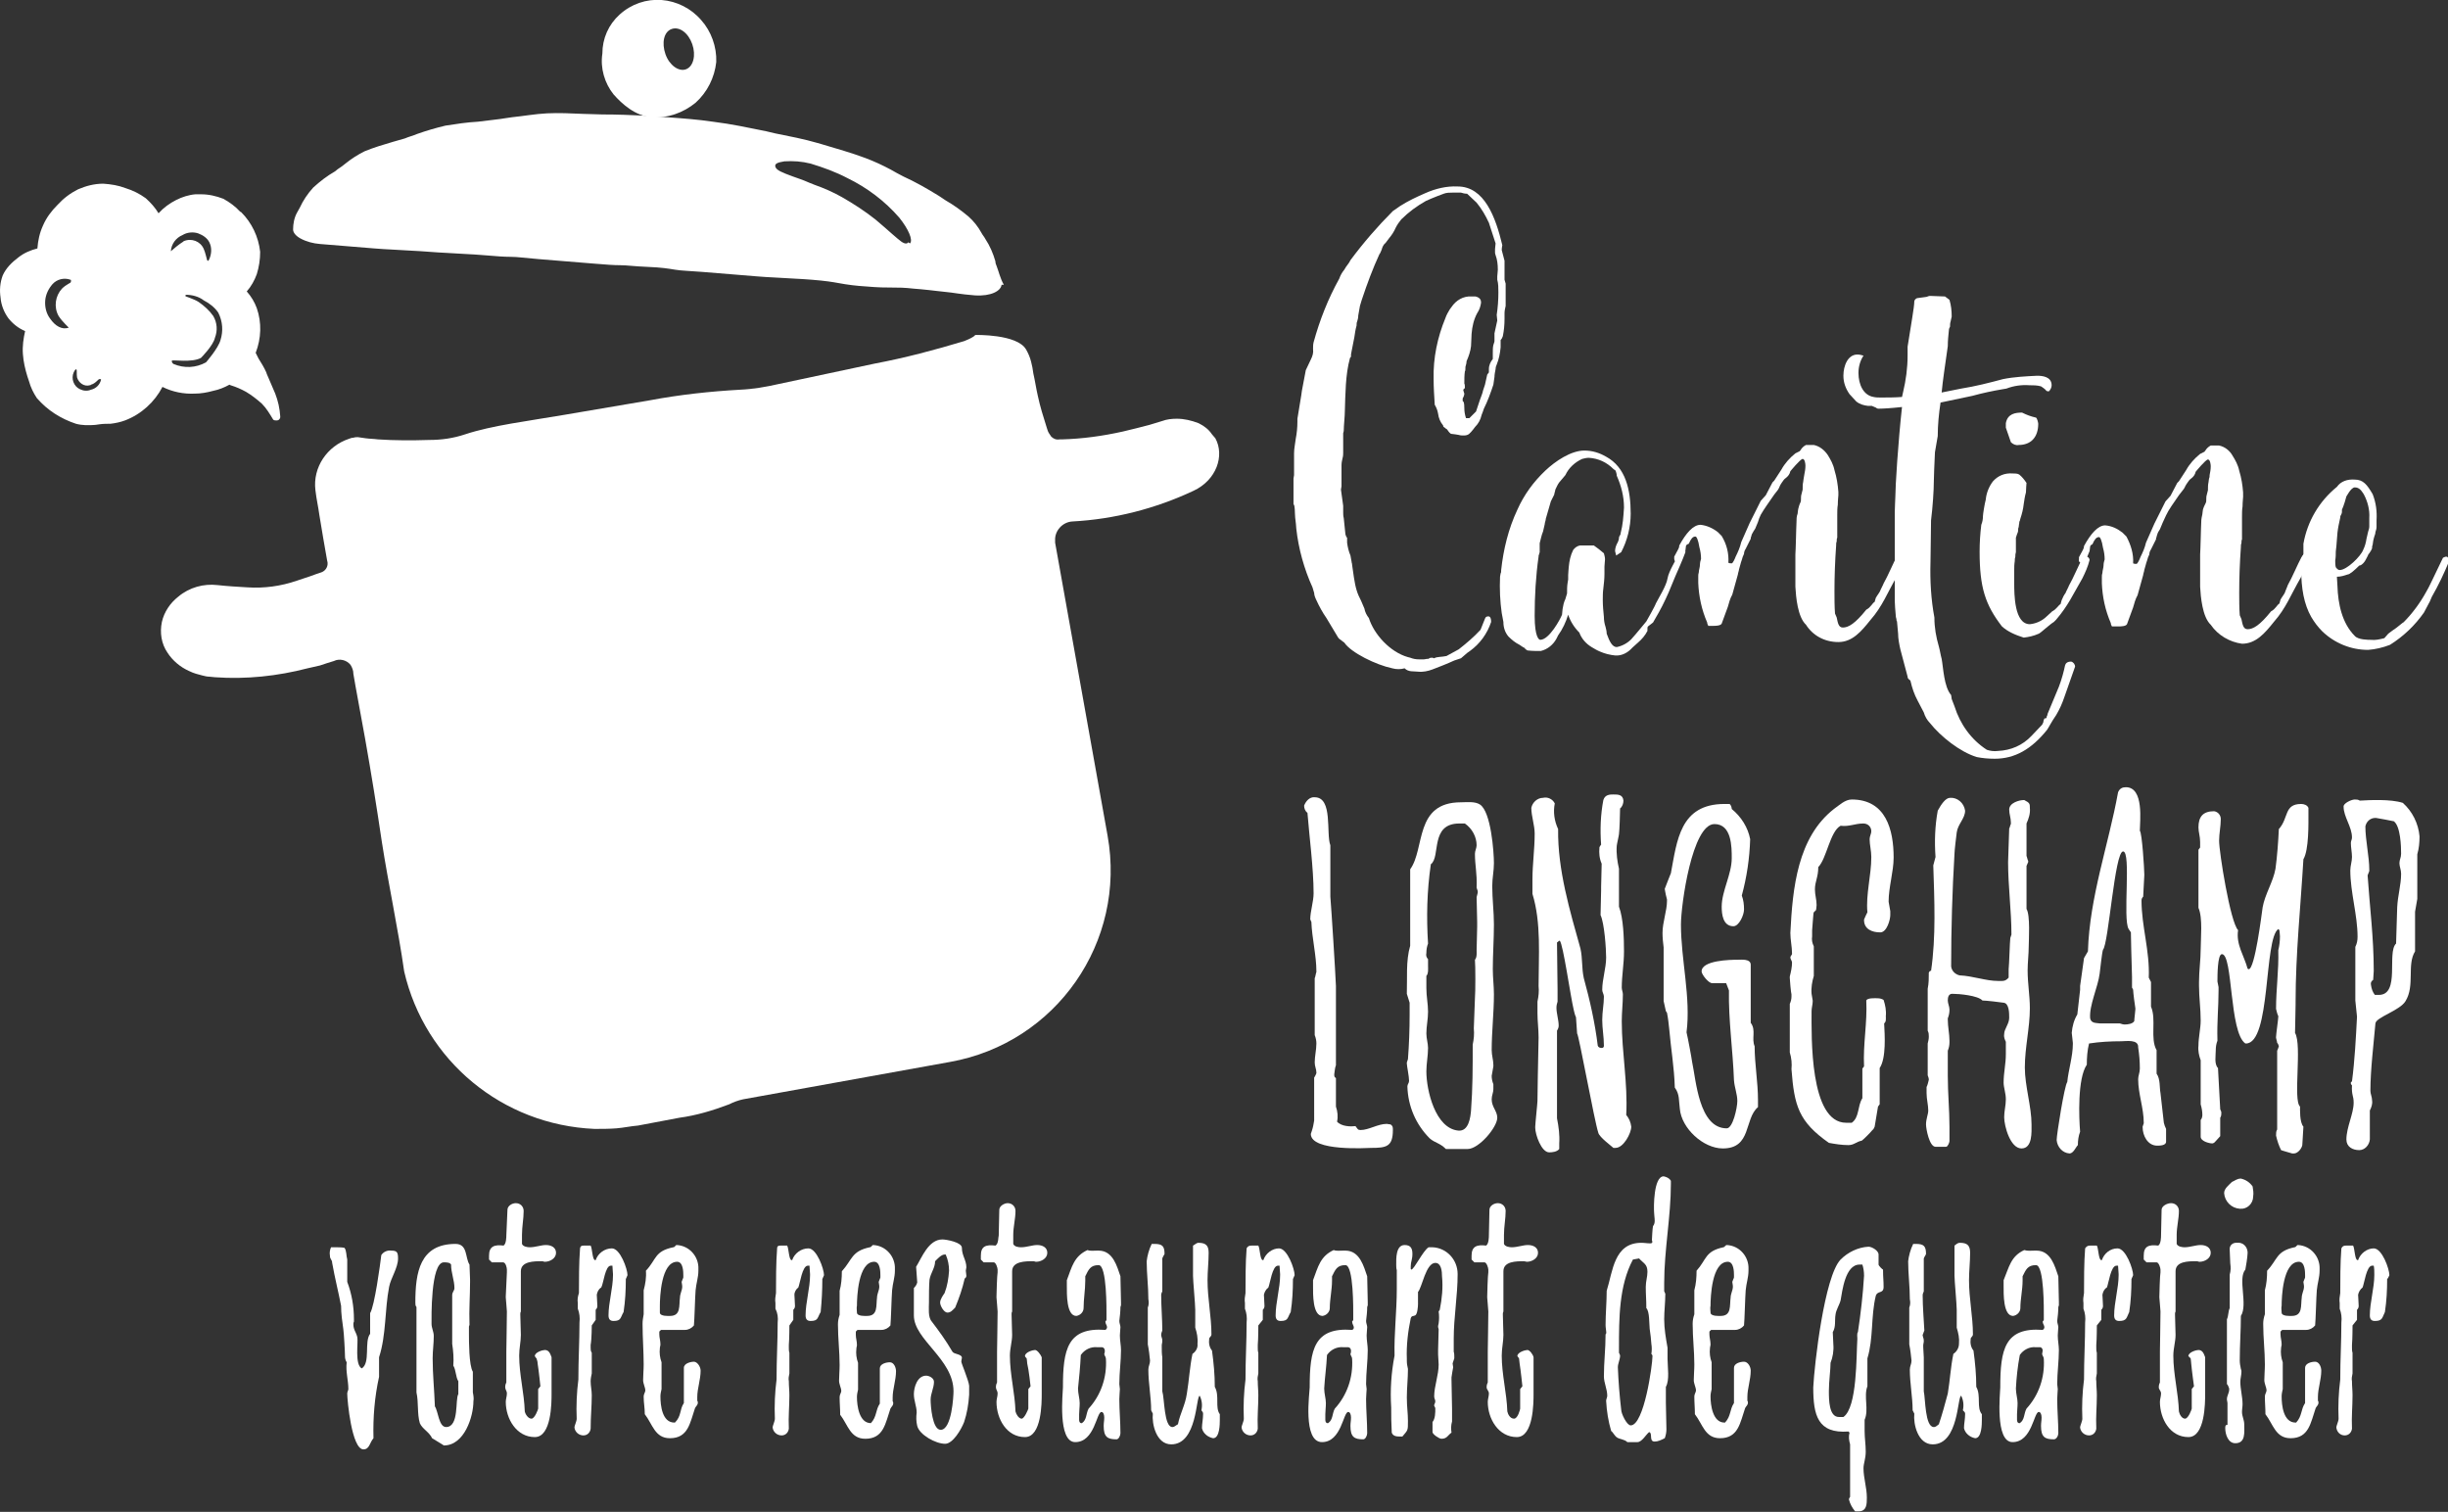 <?xml version="1.0" encoding="utf-8"?>
<!-- Generator: Adobe Illustrator 26.3.1, SVG Export Plug-In . SVG Version: 6.00 Build 0)  -->
<svg version="1.1" id="Calque_1" xmlns="http://www.w3.org/2000/svg" xmlns:xlink="http://www.w3.org/1999/xlink" x="0px" y="0px"
	 viewBox="0 0 438.5 270.8" style="enable-background:new 0 0 438.5 270.8;" xml:space="preserve">
<rect x="0" y="0" width="438.5" height="270.8" fill="#333333" stroke="none"/>
<style type="text/css">
	.st0{fill:#FFFFFF;}
</style>
<g id="Calque_2_00000029736549730938403430000005328640535834896542_">
	<g id="Calque_1-2">
		<g id="Calque_2-2">
			<g id="Calque_1-2-2">
				<path class="st0" d="M49.3,70.5c-0.4-0.9-0.8-1.9-1.2-2.8c-0.1-0.3-0.3-0.6-0.4-1c-0.4-0.9-0.9-1.7-1.4-2.5l-0.5-1
					c1-2.6,1.1-5.4,0.2-8c-0.4-1.1-1-2.1-1.8-3c0.8-0.9,1.4-2,1.8-3.1c0.4-1.3,0.6-2.6,0.6-4c-0.3-2.7-1.5-5.2-3.4-7.1L43,37.9
					c-0.8-0.9-1.9-1.7-3-2.3c-1.3-0.5-2.6-0.8-4-0.8h-1c-1.2,0.1-2.4,0.5-3.4,1c-1.2,0.6-2.3,1.4-3.2,2.4c-0.6-1-1.4-1.9-2.3-2.7
					c-1.1-0.8-2.3-1.4-3.6-1.8c-1.3-0.5-2.6-0.7-4-0.8c-1.6,0-3.1,0.4-4.5,1c-1.4,0.7-2.6,1.6-3.7,2.8c-1.1,1.1-2,2.3-2.6,3.7
					c-0.6,1.3-0.9,2.7-1,4.1c-1.2,0.3-2.4,0.8-3.4,1.6C2.1,47,1.1,48,0.5,49.3C0,50.6-0.1,52,0.1,53.3c0.1,1.3,0.6,2.6,1.4,3.7
					c0.8,1,1.8,1.8,3,2.3c-0.3,1.3-0.5,2.7-0.4,4.1c0.1,1.4,0.4,2.7,0.8,4c0.1,0.3,0.2,0.6,0.3,0.9c0.3,1.1,0.8,2.1,1.4,3
					c1.9,2.2,4.3,3.7,7,4.6c1.1,0.3,2.3,0.3,3.5,0.2l0.7-0.1c0.7-0.1,1.4-0.1,2-0.1c0.9-0.1,1.8-0.3,2.6-0.6c2.9-1.1,5.3-3.3,6.7-6
					c1.8,0.9,3.8,1.3,5.8,1.2c1.1,0,2.2-0.2,3.3-0.5l0,0c1-0.2,2-0.6,2.9-1.1l0.2,0.1c1,0.3,1.9,0.7,2.8,1.2c1,0.6,1.9,1.3,2.8,2.1
					c0.8,0.8,1.4,1.8,2,2.8c0.1,0.2,0.4,0.2,0.5,0.2h0.2c0.2,0,0.4-0.1,0.5-0.3c0.1-0.1,0.1-0.3,0.1-0.4
					C50.1,73.1,49.8,71.8,49.3,70.5z M9,57.1c-0.7-0.9-1-2.1-0.9-3.3c0.1-1.1,0.6-2.1,1.3-2.9c0.8-0.9,2.1-1.2,3.2-0.8
					c0.2,0,0.1,0.2,0.1,0.4s-0.8,0.4-1.6,1.2C9.9,53,9.6,55,10.5,56.6c0.7,1.1,1.9,2.1,1.8,2.1C11.1,59.1,9.9,58.4,9,57.1z M18.1,68
					c-0.2,0.9-0.9,1.6-1.8,1.8c-0.7,0.3-1.4,0.2-2-0.1c-1.1-0.5-1.6-1.9-1.1-3c0.1-0.2,0.2-0.4,0.3-0.5c0.1-0.1,0.1,0,0.2,0
					s0,0.8,0.1,1.4c0.3,1,1.3,1.7,2.3,1.4c0.1,0,0.1,0,0.2-0.1c0.8-0.2,1.3-1,1.5-1S18.1,67.9,18.1,68z M30.6,45
					c0.1-1.3,0.9-2.4,2.1-2.9c0.8-0.5,1.9-0.6,2.8-0.3c0.8,0.3,1.6,0.8,2,1.6c0.5,1,0.4,2.2-0.1,3.2c-0.1,0.2-0.2,0.1-0.3,0
					c-0.2-0.7-0.3-1.3-0.6-2c-0.6-1.4-2.2-2-3.6-1.4l-0.1,0.1C32,43.8,31.3,44.4,30.6,45z M39.5,60.9c-0.4,1.5-2.6,4-2.6,4
					c-1.8,1-3.9,1.1-5.8,0.3c-0.2-0.1-0.4-0.4-0.3-0.6s3.6,0.4,5.2-0.5c0,0,2.2-2.2,2.5-3.6c0.5-1.3,0.4-2.7-0.3-3.9
					c-0.7-1-1.6-1.8-2.6-2.5c-0.9-0.6-2.5-1-2.4-1.1s0-0.2,0.1-0.2c1.1,0,2.3,0.3,3.2,1c1,0.5,2,1.3,2.6,2.2
					C39.9,57.6,40,59.3,39.5,60.9L39.5,60.9z"/>
				<path class="st0" d="M125.6,3.6c-1.8-2.1-4.4-3.4-7.1-3.6c-2.7-0.2-5.4,0.7-7.5,2.6c-2,1.8-3.1,4.3-3.1,7
					c-0.4,2.6,0.4,5.3,2,7.3c1.5,1.7,3.9,3.9,6.9,4.1c2.8,0.2,5.6-0.8,7.8-2.6c2.1-1.9,3.4-4.5,3.7-7.3
					C128.4,8.4,127.4,5.6,125.6,3.6z M122.9,12.4c-1.3,0.5-3-0.7-3.7-2.7s-0.3-4,1.1-4.5s3,0.7,3.7,2.7S124.2,11.9,122.9,12.4
					L122.9,12.4z"/>
				<path class="st0" d="M178.5,47.6c-0.1-0.2-0.2-0.5-0.2-0.8c-0.4-1.4-1-2.8-1.8-4c-0.2-0.4-0.5-0.7-0.7-1.1
					c-0.6-1.1-1.4-2.1-2.3-2.9c-1.3-1.1-2.7-2.1-4.1-2.9l-1.2-0.8c-2.1-1.3-4.2-2.5-6.4-3.5c-0.8-0.4-1.5-0.8-2.2-1.2
					c-1.5-0.8-3-1.5-4.6-2.1c-2.4-0.9-5.2-1.7-7.9-2.5l-0.7-0.2c-2.4-0.7-5-1.2-7.5-1.7l-1.7-0.4c-3-0.6-6.2-1.3-9.5-1.7
					c-2.7-0.4-5.4-0.6-8.2-0.8l-1.7-0.1l-2.7-0.2c-2.2-0.1-4.5-0.2-7.2-0.2c-1.1,0-2.3-0.1-3.4-0.1c-2.2-0.1-4.4-0.2-6.5-0.1
					s-4.3,0.5-6.3,0.7c-0.9,0.1-1.8,0.3-2.8,0.4l-3.3,0.4c-1.9,0.1-3.9,0.4-5.8,0.7c-1.7,0.4-3.4,0.9-5.1,1.5
					c-0.7,0.3-1.5,0.5-2.2,0.8l-2.1,0.6c-1.7,0.5-3.4,1-5.1,1.7c-1.2,0.6-2.3,1.3-3.3,2.1c-0.5,0.4-1,0.8-1.5,1.1l-0.5,0.4
					c-1.4,0.8-2.7,1.8-3.9,2.9c-1,1.1-1.8,2.3-2.4,3.6c-0.2,0.3-0.3,0.6-0.5,0.9c-0.5,0.9-0.7,2-0.7,3c0,0.5,0.4,1.1,1.3,1.6
					c1.1,0.6,2.3,0.9,3.5,1c2.4,0.2,3.7,0.3,4.9,0.4l4.9,0.4c2.4,0.2,3.7,0.2,4.9,0.3s2.4,0.1,4.9,0.3s3.7,0.2,4.9,0.3
					s2.4,0.1,4.8,0.3s3.7,0.3,4.9,0.3s2.4,0.2,4.9,0.4l4.9,0.4c1.2,0.1,2.4,0.2,4.9,0.4s3.7,0.3,4.9,0.3s2.4,0.2,4.9,0.3
					s3.7,0.3,4.9,0.5s2.4,0.2,4.9,0.4l4.9,0.4l4.9,0.4c2.4,0.2,3.7,0.2,4.9,0.3s2.4,0.1,4.9,0.3s3.7,0.4,4.8,0.6
					c1.6,0.3,3.2,0.5,4.9,0.6c2.3,0.2,3.5,0.2,4.7,0.2s2.1,0,3.9,0.2l1.2,0.1c2.2,0.2,3.4,0.4,4.6,0.5s2.5,0.4,5.1,0.6
					c2.9,0.2,4.7-0.8,4.8-1.9h0.4C179.1,49.7,178.9,48.6,178.5,47.6z M162.7,43.4c-0.1,0.1-0.2,0.2-0.3,0.2
					c-0.6,0.1-1.2-0.5-2.6-1.7c-0.8-0.7-1.8-1.6-3-2.6c-1.9-1.5-3.9-2.8-6-4c-1.6-0.9-3.2-1.6-4.9-2.2l-1-0.4
					c-1.1-0.5-2.1-0.8-2.9-1.1c-1.9-0.7-2.9-1.1-3.1-1.7s0.4-0.8,1.6-1c1.6-0.1,3.1,0,4.7,0.4c2.3,0.7,4.5,1.5,6.6,2.6
					c3.5,1.7,6.7,4.1,9.3,7.1c1.6,2,2.5,4,1.9,4.6L162.7,43.4z"/>
				<path class="st0" d="M213.8,87.9c-6.8,3.2-14.2,5.1-21.7,5.5c-1.8,0.1-3.2,1.7-3.1,3.4v0.4l9.4,52.5c3.4,19-9.2,37.1-28.2,40.5
					l-37.1,6.7c-0.9,0.2-1.7,0.5-2.5,0.9c-2.9,1.1-5.9,2-8.9,2.4l-7.4,1.4c-1.3,0.1-2.6,0.4-3.9,0.5c-1.3,0.1-2.6,0.1-3.9,0.1
					C90,201.5,76.1,190,72.4,174c-1.1-7.7-2.8-15.5-4-23.2c-0.9-6.1-1.9-12.3-3-18.5c-0.6-3.1-1.1-6.2-1.7-9.3l-0.4-2.3
					c0-0.6-0.2-1.1-0.5-1.6c-0.7-0.9-2-1.2-3-0.7c-0.6,0.2-1.7,0.5-2.5,0.8l-2.2,0.5c-5.4,1.4-11,2-16.6,1.6l-1-0.1
					c-0.4,0-0.8-0.1-1.2-0.2c-0.8-0.2-1.6-0.4-2.4-0.8c-1.6-0.7-3-1.9-3.9-3.3c-1.1-1.6-1.4-3.6-1-5.5c0.4-1.8,1.5-3.4,2.9-4.5
					c2-1.7,4.6-2.4,7.1-2.1c1.8,0.2,3.6,0.3,5.3,0.4c3,0.2,6-0.2,8.9-1.2c0.8-0.3,1.6-0.5,2.4-0.8l1.1-0.4l0.6-0.2l0.3-0.1
					c0.8-0.3,1.3-1.2,1-2.1c-0.2-1.3-0.5-2.7-0.7-4l-0.7-4.2c-0.2-1.5-0.5-2.7-0.7-4.4c-0.5-4.1,2.1-7.9,6-9.2
					c0.3-0.1,0.5-0.2,0.8-0.2c0.3-0.1,0.6-0.1,0.8-0.1l1.4,0.2c0.7,0.1,1.5,0.1,2.2,0.2c3,0.2,6.1,0.2,9.2,0.1c2.2,0,4.3-0.3,6.4-1
					c4.8-1.6,11.4-2.4,17.8-3.5l15.3-2.6c5.3-1,10.8-1.6,16.2-1.9c2.3-0.1,4.6-0.5,6.8-1l17.4-3.7c5.3-1,10.6-2.4,15.9-4
					c0.5-0.2,1-0.4,1.5-0.7l0.3-0.2l0.2-0.2l0,0c0,0,7.5-0.2,9.1,2.6c0.4,0.7,0.7,1.4,0.9,2.2c0.2,0.8,0.3,1.3,0.4,2.1
					c0.3,1.3,0.5,2.7,0.8,4c0.4,1.9,1,3.8,1.6,5.7c0.1,0.3,0.2,0.7,0.4,1c0.1,0.2,0.3,0.4,0.4,0.6c0.4,0.4,0.9,0.6,1.5,0.5h0.4
					c3.7-0.1,7.3-0.6,10.9-1.4c1.7-0.4,3.3-0.8,4.8-1.2l2.3-0.7c0.8-0.3,1.7-0.4,2.6-0.4c1.3,0,2.6,0.3,3.9,0.8c1,0.5,1.8,1.1,2.4,2
					c0.2,0.2,0.4,0.5,0.6,0.7C219.4,81.6,217.9,86,213.8,87.9z"/>
			</g>
		</g>
		<g id="Calque_2-3">
			<g id="Calque_1-2-3">
				<path class="st0" d="M252.2,117.7c0.1,0,0.3,0.1,0.4,0.1c0.5,0.2,1,0.3,1.6,0.3h0.8c0.3,0,0.4-0.1,0.9-0.1
					c0.2-0.2,0.4-0.2,0.7-0.2c0.1,0,0.1,0.1,0.3,0.1c0.5-0.3,1.3-0.2,2.2-0.4l2.2-1.2c1.4-1.1,2.7-2.2,3.9-3.5l0.8-2
					c0.1-0.3,0.3-0.4,0.6-0.4c0.1,0,0.5,0,0.5,1c-0.7,2.1-2,3.9-3.8,5.2c-0.3,0.2-0.6,0.4-0.9,0.7l-0.7,0.6l-1.2,0.4
					c-1.3,0.6-2.6,1.1-3.9,1.6c-0.8,0.3-1.7,0.5-2.6,0.4c-0.8-0.1-1.7,0.1-2.4-0.6c-0.7,0.2-1.5,0.2-2.2,0c-2.9-0.6-7.4-2.8-8.6-4.6
					l-0.4-0.3c-0.2-0.2-0.5-0.3-0.7-0.6l-2.1-3.5c-0.7-1-1.3-2.1-1.8-3.2c-0.2-0.4-0.4-0.9-0.4-1.3l-0.3-1
					c-1.5-3.3-2.5-6.9-2.9-10.5c0-0.1-0.1-1.4-0.2-2c-0.1-1.1,0-2.1-0.3-2.4v-4.6c0-0.2,0.1-0.4,0.1-0.6v-3.9c0-0.9,0.2-1.7,0.3-2.6
					c0.2-1,0.3-2.1,0.3-3.1V75c0.8-4.7,0.8-5,0.8-5l0.7-3.7l0.9-1.9c0.3-0.6,0.5-1.2,0.4-1.9c0-0.4,0-0.8,0.1-1.2
					c1.1-4,2.6-7.8,4.6-11.4c0.2-0.6,0.5-1.1,0.9-1.6c0.3-0.6,0.9-1.2,1.1-1.7c2.3-3.1,4.9-6.1,7.6-8.8c0,0,0.9-0.6,1.3-0.9
					c1.4-0.9,2.9-1.6,4.5-2.3c1.8-0.8,3.8-1.3,5.8-1.2c4.8,0,6.8,5.5,8,10.5c0,0.2-0.1,0.4-0.1,0.9l0.5,1.9v3.4l0.2,0.7v4
					c-0.1,0.4-0.2,0.9-0.2,1.3v1c0,1.1-0.1,2.1-0.3,3.1c-0.1,0.3-0.2,0.5-0.4,0.7v1.3c-0.1,1.1-0.3,2.1-0.7,3.1
					c-0.1,0.2-0.2,0.5-0.2,0.8c-0.1,0.5-0.2,1-0.2,1.4l-0.2,1.4c-0.5,1.5-1,2.9-1.7,4.3c-0.1,0.4-0.3,0.8-0.4,1.1
					c-0.2,0.9-0.6,1.6-1.2,2.2l-0.3,0.4c-0.6,0.7-0.8,1.1-1.7,1.1c-0.3,0-0.6,0-0.9-0.1c-0.1,0-0.5-0.1-0.6-0.1l-0.8-0.1
					c-0.3-0.2-0.5-0.5-0.7-0.8c-0.2-0.1-0.3-0.2-0.4-0.3c-0.2-0.1-0.3-0.2-0.3-0.4c-0.5-0.6-0.8-1.3-0.9-2.1
					c-0.1-0.6-0.3-1.1-0.6-1.6c-0.1-1.6-0.2-3.1-0.2-4.6c-0.1-3.8,0.7-7.5,2.1-10.9c0.2-0.6,0.5-1.1,0.8-1.6l0.3-0.4
					c0.8-1.2,2.1-2,3.6-1.9h0.7c0.8,0.2,1,0.6,1,1.1c-0.1,0.7-0.3,1.3-0.7,1.9c-0.6,1.1-0.9,2.4-1,3.7c0,0.7-0.1,1.6-0.1,2.2
					c-0.1,0.9-0.4,1.8-0.8,2.7c0,0.3-0.1,0.7-0.2,1c0,0.2,0,0.8-0.1,0.8c-0.1,0.7-0.1,1.5-0.1,2.2c0.1,0.1,0.1,0.6,0.1,0.8l-0.3,0.3
					c0,0.1,0.1,0.3,0.1,0.4s0.1,0.2,0.1,0.3c0,0.2-0.1,0.5-0.2,0.7c-0.1,0.1-0.1,0.2-0.1,0.4s0,0.3,0.1,0.3c0.2,0.2,0.2,0.9,0.2,1.2
					c0,0.6,0.1,1.2,0.3,1.8h0.6l1.2-1.2l0.7-2.1c0.1-0.3,0.2-0.5,0.3-0.8l0.2-0.6c0-0.2,0.1-0.3,0.1-0.4l0.3-0.9l0.4-1.8l0.3-0.4
					v-0.6c0-0.7,0.3-1.3,0.7-1.8v-1.2c0-0.4,0-0.9,0.1-1.3c0-0.1,0.2-0.5,0.2-0.7v-1.4l0.5-2.3c0-0.3-0.1-0.7-0.1-1
					c0.2-1.3,0.3-2.7,0.3-4c0-0.8,0-1.6-0.2-2.3v-0.6c0-0.3,0.1-0.8,0.1-1.2c0-0.9-0.1-1.8-0.4-2.6c0-0.1-0.1-0.2-0.1-0.5v-0.6
					c0-0.3,0.1-0.7,0.1-1l-1.2-3.7c-0.6-1.3-1.3-2.5-2.2-3.6l-1.7-1.6c-0.4,0-0.8-0.1-1.1-0.2h-1.5c-0.5,0-1.1,0-1.6,0.2
					c-0.8,0.3-1.6,0.6-2.3,0.9l-0.9,0.4c-1.6,0.9-3.1,2-4.4,3.3c-0.4,0.5-0.7,0.9-1,1.5c-0.3,0.7-0.7,1.3-1.2,1.9l-0.6,0.8
					c-0.4,0.3-0.6,0.8-0.7,1.2c-0.1,0.3-0.4,0.9-0.4,0.8c-1.2,2.6-2.2,5.3-3.1,8l-0.1,0.3l-0.3,1l-0.3,1.7c0,0.4-0.1,0.8-0.2,1.1
					c-0.1,0.1-0.1,0.6-0.1,0.7c-0.2,0.7-0.3,1.4-0.4,2.1c-0.6,3-0.6,3.1-0.6,3.1v0.4c-0.1,0.1-0.2,0.2-0.2,0.3
					c-0.8,2.9-0.8,6.4-0.9,9.4c0,1-0.2,2.6-0.2,3.6l-0.1,0.4V81c0,0.3,0,0.7-0.1,1c-0.1,0.4-0.2,0.9-0.2,1.3v3.8
					c0,0.2-0.1,0.4-0.1,0.6l0.4,2.9v1.1c0,0.4,0,0.7,0.1,1.1l0.3,2.9c0,0.1,0.2,0.6,0.3,0.6v0.9c0.1,0.8,0.3,1.6,0.6,2.3l0.2,1.1
					c0,0.2,0.1,0.3,0.1,0.6c0.2,1.3,0.4,3.2,0.8,4.5c0.2,0.7,0.5,1.3,0.8,1.9l0.6,1.4c0.1,0.6,0.4,1.2,0.8,1.7
					C246.1,113.6,249,116.8,252.2,117.7z"/>
				<path class="st0" d="M298.9,106.1c-0.7,1.6-1.5,3.2-2.4,4.7l-0.4,0.7l-0.9,0.7c-0.1,0.1-0.1,0.3-0.1,0.4v0.4
					c-0.4,0.8-1,1.5-1.7,2.1l-1,0.9c-0.8,0.9-1.9,1.5-3.1,1.4c-0.9-0.1-1.8-0.3-2.7-0.7c-0.5-0.2-1-0.5-1.5-0.8
					c-1-0.6-1.8-1.5-2.2-2.6c-0.9-0.9-1.6-2-2-3.2c-0.4,1.3-1,2.6-1.8,3.7l-0.3,0.6c-0.6,1.1-1.6,1.9-2.8,2.2c-0.8,0-1.6,0-2.4-0.1
					c-0.2-0.1-0.6-0.4-0.4-0.4c-0.3-0.1-0.7-0.4-1-0.6c-0.8-0.4-1.4-0.9-2-1.5c-0.6-0.7-0.9-1.6-0.9-2.6l-0.3-1.6
					c-0.3-2.1-0.4-4.3-0.3-6.5c0-0.2,0.1-0.4,0.1-0.6c0.1-0.1,0.1-0.4,0.1-0.6c0.4-3.7,1.3-7.4,2.9-10.8c1.2-2.7,2.9-5,5-7
					c1.8-1.7,4.6-3.6,7-3.6c1.4,0,2.7,0.4,3.9,1.1c3.5,1.9,4.4,5.9,4.4,10.2c0,2.4-0.6,4.8-1.7,6.9l-0.9,0.6l-0.2-0.8
					c0-0.5,0.2-1.1,0.5-1.6c0.1-0.2,0.2-0.5,0.2-0.8c0-0.3,0.3-0.4,0.3-0.8c0.4-1.5,0.5-3,0.6-4.6c0-2-0.5-3.9-1.3-5.7
					c0-0.3-0.1-0.6-0.2-0.9l-0.4-0.3c-1.2-1.2-2.7-1.9-4.4-2c-0.4,0-0.8,0.1-1.2,0.2c-1.3,0.6-2.4,1.6-3,2.9l-1.1,1.3
					c-0.3,0.4-0.5,0.9-0.7,1.3c0,0.2-0.2,0.7-0.2,0.9c-0.2,0.4-0.4,0.8-0.6,1.2l-0.9,3.1c0,0.3-0.2,0.7-0.2,1l-0.3,1.3
					c-0.3,0.7-0.4,1.4-0.6,2.1v1.6c0,0.1-0.1,0.2-0.1,0.4c-0.1,0.1-0.1,0.3-0.1,0.4c-0.5,3.5-0.7,7.1-0.7,10.6c0,3.9,0.8,4.3,1,4.3
					c1.6,0,3.6-3.7,3.9-4.5l0.1-1c0.1-0.6,0.2-1.2,0.5-1.8l0.3-1c0-0.6,0-1.3,0.1-1.9c0-0.2,0.1-0.4,0.1-0.6V103
					c0-0.4,0.1-1.2,0.1-1.4c0.1-1.1,0.3-2.1,0.8-3.1c0.3-0.4,0.7-0.7,1.2-0.8h2.5c0.6,0.4,1.2,0.9,1.8,1.4c0.1,0.4,0.2,0.7,0.2,1.1
					c0,0.3-0.1,0.9-0.1,1.3v1.3c0,0.9-0.1,1.7-0.2,2.6c-0.1,0.7-0.1,1.4-0.1,2.1c0,1,0.1,2,0.2,3c0,0.6,0.1,1.2,0.3,1.8
					c0.1,0.4,0.2,0.8,0.2,1.2c0.5,1.4,1,2.4,1.8,2.4c1-0.2,1.9-0.7,2.6-1.4c1-1.1,2.1-2.5,2.7-3.2c0,0,1.6-2.8,1.7-3.2
					c0.5-1,1.9-3.2,2.1-4.5s1.7-3.6,2-4.4c0.2-0.3,0.6-0.6,1-0.7c0.2,0,0.2,0.3,0.2,0.4c-0.5,1.4-1.5,3.6-1.8,4.3L298.9,106.1z"/>
				<path class="st0" d="M323.5,111.9c-1.5-1.4-1.8-5-1.9-6.8v-5.8c0-0.3,0.1-1.6,0.1-2.7s0.1-2.6,0.1-3.1c0-0.5,0-1,0.2-1.5
					c0-0.2,0.1-0.7,0.1-0.8c0.1-0.4,0.2-0.8,0.4-1.2c0.1-0.2,0.1-0.4,0.1-0.6c0-0.3,0-0.6,0.1-0.9c0.1-0.3,0.1-0.5,0.2-0.8
					c0-0.5,0-1,0.1-1.4c0-0.2,0.1-0.6,0.1-0.7c0-0.2,0.1-0.4,0.1-0.6c0.1-0.5,0.2-1,0.2-1.6c0-0.3-0.1-1.2-0.5-1.2s-2.2,2.2-2.2,2.2
					c-0.1,0.5-0.4,0.9-0.8,1.2c-0.3,0.2-0.5,0.5-0.7,0.8l-0.2,0.3c-0.2,0.3-0.3,0.7-0.5,1l-0.7,0.9c-0.9,1.3-1.9,2.7-2.4,3.6
					c-0.2,0.4-0.4,0.9-0.5,1.3l-0.5,1.2c-0.2,0.3-0.4,0.6-0.6,1c0,0.1-0.1,0.2-0.1,0.4c-0.1,0.1-0.1,0.3-0.1,0.4l-0.9,1.8
					c-0.2,0.3-0.3,0.6-0.3,0.9c-0.2,0.4-0.3,0.7-0.4,1.1c-0.2,0.5-0.3,1.1-0.5,1.7c0,0.2-0.2,0.7-0.2,0.9l-1,3.6
					c-0.4,0.7-0.6,1.5-0.8,2.2l-1.1,3c-0.2,0.4-1.2,0.4-1.5,0.4H306c-0.1-0.2-0.2-0.4-0.2-0.6c-1-2.3-1.5-4.7-1.6-7.1v-1.1
					c0-0.3,0-0.5,0.1-0.8c0-0.4,0.2-0.9,0.2-1.3c0-0.4,0.1-0.8,0.2-1.1c0-0.7-0.1-1.4-0.3-2.1c-0.2-1.3-0.5-1.9-0.7-1.9
					c-0.5,0-0.8,0.4-1.2,1.3c-0.1,0-0.5,0.2-0.5,0.4l-0.1,0.8l-0.7,1.7c-0.2,0.2-0.5,0.4-0.8,0.4c-0.3,0-0.5-0.3-0.5-0.6v-0.4
					l0.7-1.3c0.1-0.2,0.2-0.4,0.2-0.7c1.2-2.2,2.5-3.7,3.8-3.7c1.1,0.1,2.2,0.6,3.1,1.3l0.7,0.7c0.9,1.5,1.3,3.1,1.2,4.8
					c0.2,0.1,0.4,0.1,0.6,0.1c0.2,0,0.6-0.9,0.7-1.2c0.4-0.8,0.8-1.7,1-2.6l1.5-3.4l2-4l0.9-1l1.2-2.3l0.3-0.3l1.3-2
					c0.6-1.1,1.5-2.1,2.5-2.9l0.8-0.4c0-0.1,0.2-0.2,0.2-0.3c0.2-0.3,0.5-0.6,0.9-0.8h1.4c1,0.2,1.9,0.9,2.5,1.8
					c0.5,0.8,1,1.7,1.2,2.7c0.4,1.3,0.6,2.6,0.7,3.9v0.6c0,0.2-0.1,0.9-0.1,1.7c-0.1,0.6-0.1,1.2-0.1,1.8v4.1
					c-0.1,0.2-0.1,0.4-0.1,0.7c-0.1,0.2-0.1,0.4-0.1,0.7c-0.2,2.8-0.3,5.5-0.3,8.2c0,1.2,0,2.8,0.1,4c0.1,0.2,0.2,0.5,0.3,0.7
					c0.2,0.9,0.3,1.8,1.1,1.8c1,0,2.2-0.7,4.2-3.2c0.8-0.4,1.1-1.2,1.5-1.4c0-0.1,0.2-0.6,0.2-0.7c0.2-0.4,0.7-1,0.8-1.3
					c0-0.1,0.6-1.2,0.6-1.3c0.8-1.4,1.7-3.6,2.5-5.1c0.1,0,0.4-0.1,0.7-0.1s0.5,0.3,0.5,0.6c-0.3,1.2-0.8,2.3-1.3,3.3
					c-1.8,3.1-2.6,5.4-4.8,7.9c-1.6,2-3.2,3.9-5.7,3.9C326.8,115,324.7,113.8,323.5,111.9z"/>
				<path class="st0" d="M336.5,73.2c-0.2,0-0.4-0.1-0.5-0.2l-0.7-0.3h-0.7c-0.8-0.1-1.5-0.3-2.1-0.8l-1.2-1.3
					c-0.7-1-1.1-2.1-1.1-3.3c0-1.8,0.8-3.8,2.5-3.8c0.4,0,0.8,0.1,1.1,0.2c-0.6,0.9-0.9,2-0.9,3.1c0,2.1,0.9,4,2.7,4.3
					c0.4,0.1,0.9,0.1,1.3,0.1c1.2,0,2.5,0,3.8-0.1l0.2-0.9c0.5-2.1,0.8-4.3,0.8-6.5v-1.6c0.6-3.9,1.2-7.1,1.2-8.1
					c0-0.2,0.2-0.5,0.5-0.6l1.5-0.2c0.3,0,0.5-0.2,0.8-0.2l2.7,0.1l0.8,0.6c0.3,1,0.4,2,0.4,3l-0.2,0.9c-0.1,0.3-0.1,0.6-0.1,0.9
					c-0.1,0.2-0.2,0.4-0.2,0.6c-0.1,1-0.2,1.9-0.2,2.9c-0.5,3.6-0.9,6.1-1.1,8.3l3.5-0.7c2.5-0.4,4.9-1,7.5-1.7
					c2-0.4,4.1-0.5,6.1-0.6c0.8,0,2.6,0.1,2.6,1.7c0,0.4-0.2,0.8-0.5,1.1c-0.5,0-0.5-0.2-0.6-0.3c-0.2-0.2-0.5-0.4-0.8-0.6
					c-0.7-0.2-1.4-0.2-2.1-0.2c-1.4-0.1-2.8,0.1-4.1,0.6c-0.1,0-0.5,0.1-0.6,0.1c-1.8,0.3-3.7,0.7-5.5,1.2l-5.7,1.2
					c-0.3,2-0.5,4-0.5,6l-0.5,2.9c-0.1,1.6-0.2,5-0.2,5.2c0,1.6-0.2,4.6-0.5,7c0,2.1-0.1,6-0.1,7.5c-0.1,3.3,0.1,6.7,0.7,9.9
					c0,1.8,0.3,3.5,0.8,5.2c0.2,0.7,0.3,1.5,0.5,2.2c0.3,1.6,0.4,5,1.7,6.5l0.1,0.7l0.5,1.3c1,3.2,3,6,5.8,7.8
					c0.6,0.2,1.3,0.3,2,0.2c2.3-0.1,4.4-1,6-2.7l1.9-2l0.2-0.4c0-0.2,0.1-0.5,0.2-0.7l0.4-0.1c0-0.2,0-0.3,0.1-0.4
					c0-0.1,0.1-0.3,0.1-0.4l2-4.8c0.5-1.3,0.9-2.8,1.1-3.8c0.1-0.4,0.4-0.7,1.1-0.7c0.4,0.1,0.7,0.5,0.7,0.9l-1.9,5.4
					c-0.4,1.2-0.9,2.3-1.5,3.3c-0.9,1.3-1.2,2-1.6,2.6c-2.8,3.5-5.8,5.2-9.4,5.2c-1.1,0-2.2-0.1-3.2-0.3c-3-0.9-6.5-3.7-8.4-6.1
					c-0.5-0.5-0.9-1.2-1.1-1.9l-1.1-2.1c-0.6-1.1-1-2.3-1.3-3.6c-0.2-0.2-0.5-0.3-0.5-0.7l-1.3-4.9c-0.2-0.9-0.4-1.9-0.4-2.8
					l-0.2-2.2c-0.1-0.1-0.1-0.3-0.1-0.4c0-0.1-0.1-0.3-0.1-0.4c-0.1-0.8-0.2-2.6-0.2-2.9V91.8c0-0.9,0.1-2.3,0.1-2.7
					c0-1.9,0.5-9.9,1.2-16.2C338.9,73.1,337.3,73.2,336.5,73.2z"/>
				<path class="st0" d="M358.6,112.2c-3-3.9-4-7-4-13.4c0-1.6,0.1-3.2,0.3-4.8c0.2-0.5,0.3-1,0.3-1.6c0-0.3,0.3-2.2,0.5-2.9
					c0.1-1.2,0.6-2.4,1.3-3.3c0.9-1,2.1-1.5,3.5-1.4c0.4,0,0.9,0,1.2,0.2c0.5,0.4,0.9,0.9,1.3,1.5c0,0-0.1,1.2-0.1,1.7
					c-0.2,0.7-0.3,1.4-0.4,2.1c-0.1,0.9-0.3,1.7-0.6,2.6c0,0.1-0.1,0.3-0.1,0.4c-0.1,0.1-0.1,0.3-0.1,0.4c0,0.1-0.1,0.4-0.1,0.7
					c-0.1,0.2-0.1,0.4-0.1,0.6c0,0.2-0.1,0.5-0.2,0.7c-0.1,0.2-0.1,0.4-0.2,0.6v2.6c-0.1,0.3-0.1,0.5-0.1,0.8
					c-0.1,0.3-0.1,0.5-0.1,0.8c-0.1,0.6-0.1,1.1-0.1,1.7v2.2c0,2,0,7.4,2.8,7.4c1-0.1,2-0.5,2.8-1.2l1.2-1.1
					c0.8-0.4,1.1-1.1,1.5-1.3c0-0.1,0.2-0.6,0.2-0.7c0.2-0.5,0.4-0.9,0.7-1.3c0-0.1,0.6-1.2,0.6-1.3c0.8-1.4,1.7-3.6,2.5-5.1
					c0.1,0,0.5-0.1,0.7-0.1s0.5,0.3,0.5,0.6c-0.3,1.2-0.8,2.3-1.3,3.3c-1.8,3.1-2.5,4.8-4.7,7.4l-0.4,0.4c-0.7,0.4-2.4,2-2.7,2.1
					c-0.9,0.4-1.8,0.6-2.7,0.7C360.9,113.7,359.6,113.1,358.6,112.2z M360.2,79.2l-0.9-2.6v-0.8c0.3-1.7,1.7-1.9,2.9-1.9
					c0.8,0.4,1.6,0.7,2.5,0.9c0.2,0.1,0.4,0.9,0.4,1.1c0,2.4-1.3,3.8-3.5,3.8C361.1,79.8,360.6,79.6,360.2,79.2L360.2,79.2z"/>
				<path class="st0" d="M396,111.9c-1.5-1.4-1.8-5-1.9-6.8v-5.8c0-0.3,0.1-1.6,0.1-2.7s0.1-2.6,0.1-3.1c0-0.5,0.1-1,0.2-1.4
					c0-0.2,0.1-0.7,0.1-0.8c0.1-0.4,0.3-0.8,0.5-1.2c0.1-0.2,0.1-0.4,0.1-0.6c0-0.3,0-0.6,0.1-0.9c0.1-0.3,0.1-0.5,0.2-0.8
					c0-0.5,0-1,0.1-1.4c0-0.2,0.1-0.6,0.1-0.7c0.1-0.2,0.1-0.4,0.1-0.6c0.1-0.5,0.2-1,0.2-1.6c0-0.3-0.1-1.2-0.5-1.2
					s-2.2,2.2-2.2,2.2c-0.1,0.5-0.4,0.9-0.8,1.2c-0.3,0.2-0.5,0.5-0.7,0.8l-0.2,0.3c-0.2,0.3-0.3,0.7-0.6,1l-0.7,0.9
					c-0.9,1.3-1.9,2.7-2.3,3.6c-0.2,0.4-0.4,0.9-0.6,1.3l-0.5,1.2c-0.2,0.3-0.4,0.6-0.5,1c0,0.1-0.1,0.2-0.1,0.4
					c-0.1,0.1-0.1,0.3-0.1,0.4l-0.9,1.8c-0.2,0.3-0.3,0.6-0.3,0.9c-0.2,0.4-0.3,0.7-0.4,1.1c-0.2,0.5-0.3,1.1-0.5,1.7
					c0,0.2-0.2,0.7-0.2,0.9l-1,3.6c-0.4,0.7-0.6,1.5-0.8,2.2l-1.1,3c-0.2,0.4-1.2,0.4-1.5,0.4h-1.2c-0.1-0.2-0.2-0.4-0.2-0.6
					c-1-2.3-1.5-4.7-1.6-7.1v-1.1c0-0.3,0-0.5,0.1-0.8c0-0.4,0.2-0.9,0.2-1.3c0-0.4,0.1-0.8,0.2-1.1c0-0.7-0.1-1.4-0.3-2.1
					c-0.2-1.3-0.5-1.9-0.7-1.9c-0.5,0-0.8,0.4-1.2,1.3c-0.1,0-0.4,0.2-0.4,0.4l-0.1,0.8l-0.7,1.7c-0.2,0.2-0.5,0.4-0.8,0.4
					c-0.3,0-0.5-0.3-0.4-0.6v-0.4l0.7-1.3c0.1-0.2,0.2-0.4,0.2-0.7c1.2-2.2,2.5-3.7,3.8-3.7c1.2,0.1,2.2,0.6,3.1,1.3l0.7,0.7
					c0.8,1.5,1.3,3.1,1.2,4.8c0.2,0.1,0.4,0.1,0.6,0.1c0.2,0,0.6-0.9,0.7-1.2c0.4-0.8,0.8-1.7,1-2.6l1.5-3.4l2-4l0.9-1l1.2-2.3
					l0.3-0.3l1.3-2c0.6-1.1,1.5-2.1,2.5-2.9l0.8-0.4c0-0.1,0.2-0.2,0.2-0.3c0.2-0.3,0.5-0.6,0.9-0.8h1.5c1,0.2,1.9,0.9,2.4,1.8
					c0.5,0.8,1,1.7,1.2,2.7c0.4,1.3,0.6,2.6,0.7,3.9V89c0,0.2-0.1,0.9-0.1,1.7c-0.1,0.6-0.1,1.2-0.1,1.8v4.1
					c-0.1,0.2-0.1,0.4-0.1,0.7c-0.1,0.2-0.1,0.4-0.1,0.7c-0.2,2.8-0.3,5.5-0.3,8.2c0,1.2,0,2.8,0.1,4c0.1,0.2,0.2,0.5,0.3,0.7
					c0.2,0.9,0.3,1.8,1.1,1.8c1,0,2.2-0.7,4.2-3.2c0.8-0.4,1.1-1.2,1.5-1.4c0-0.1,0.2-0.6,0.2-0.7c0.2-0.4,0.7-1,0.8-1.3
					c0-0.1,0.5-1.2,0.5-1.3c0.8-1.4,1.7-3.6,2.5-5.1c0.1,0,0.5-0.1,0.7-0.1s0.4,0.3,0.4,0.6c-0.3,1.2-0.8,2.3-1.3,3.3
					c-1.8,3.1-2.6,5.4-4.8,7.9c-1.6,2-3.2,3.9-5.7,3.9C399.4,115,397.3,113.8,396,111.9z"/>
				<path class="st0" d="M421.8,85.9c1.5,0,2.2,0.9,3.2,2.6c0.6,1.5,0.8,3.1,0.7,4.7v1.2c0,0.3-0.1,0.6-0.2,0.9
					c0,0.3-0.1,0.5-0.2,0.8c-0.1,0.3-0.2,0.8-0.2,0.8s-0.1,0.6-0.1,0.7c-0.1,0.2-0.1,0.4-0.1,0.6c-0.1,0.3-0.3,0.6-0.5,0.9
					c-0.1,0.1-0.2,0.2-0.2,0.3l-0.2,0.4c-0.2,0.4-0.4,0.8-0.7,1.1c-0.1,0.1-0.4,0.4-0.7,0.4c-0.8,0.8-1.7,1.6-2.1,1.6
					c-0.6,0.2-1.2,0.4-1.9,0.4l0.1,1.7c0.1,3.1,0.8,6.6,3.1,8.9c0.6,0.7,2.4,0.7,2.9,0.7c0.8,0.1,1.6-0.1,2.4-0.3l0.7-0.8l0.8-0.6
					c0.7-0.4,2-1.6,1.9-1.4c1.6-1.6,3-3.5,4.1-5.5c0.6-1,1.2-2.4,3-6.1c0.2-0.1,0.4-0.2,0.6-0.2c0.3,0,0.3,0.2,0.5,0.8
					c-0.9,2.2-1.9,4.3-3.1,6.4c-0.2,0.4-0.3,0.8-0.5,1.1l-0.9,1.7c-1.6,2.3-3.7,4.3-6.1,5.8c-1.3,0.5-2.6,0.8-3.9,0.9
					c-3.1,0-6-1.2-8.2-3.3c-0.8-0.8-1.4-1.6-2-2.6c-1.3-2.3-1.8-5.1-1.8-8.6c0-0.8,0.1-1.6,0.2-2.4c0.1,0,0.2-0.2,0.2-0.3v-1.8
					c0.7-4,2.8-7.6,6-10.2C419.3,86.2,420.5,85.8,421.8,85.9z M419.1,102.1c1.3,0,3.8-2.5,4.2-3.6c0.3-0.6,0.5-1.3,0.6-2l0.3-1.3
					c0.1-0.3,0.2-0.6,0.2-0.9v-1.5c0.1-1.5-0.3-3-1-4.3c-0.5-0.8-0.9-1.2-1.6-1.2s-1.5,1.7-1.5,1.6c0,0.1-0.5,1.8-0.8,2.4v0.4
					c0,0.2-0.1,0.4-0.2,0.6c-0.1,0.1-0.1,0.3-0.1,0.4c-0.2,0.9-0.4,1.8-0.5,2.7l-0.2,2.5c0,0.2-0.1,0.6-0.1,0.9c0,0.5,0,1-0.1,1.6
					c0,0.4,0,0.8,0.1,1.2C418.7,102,418.9,102.1,419.1,102.1z"/>
				<path class="st0" d="M235.5,142.8c3.3,0,2,6.5,2.8,8.6v9.2c0.2,2.4,0.9,13.5,1,16v14.2c-0.2,0.5-0.2,1-0.3,1.6
					c0,0.4,0,0.5,0.3,0.7v5.1c0.3,0.9,0.4,1.8,0.2,2.7c0.8,0.9,2.5,0.9,3.3,0.8c0.4,0.5,0.4,0.7,0.9,0.7c1.5,0,3.1-1.1,4.7-1.1
					c0.1,0,0.6,0.1,0.7,0.1c0.4,0.3,0.4,0.5,0.4,1c0,3-1.2,3.2-3.9,3.2c-0.5,0-10.8,0.7-10.8-2.5c0.1-0.2,0.1-0.4,0.2-0.6
					c0.2-0.6,0.3-1.2,0.4-1.8V193c0.1-0.1,0.4-0.7,0.4-0.8v-0.1c0-0.6-0.3-1.1-0.3-1.8c0-1.1,0.3-2.3,0.3-3.4c0-0.5-0.1-1-0.3-1.5
					v-10.2c0.1-0.1,0.2-0.9,0.3-1.1v-0.1c0-2.9-0.8-6-0.9-8.9c-0.1-0.1-0.1-0.3-0.2-0.4c0-1.5,0.6-3.2,0.6-4.7
					c0-4.4-0.8-10.5-1.1-14.4c-0.4-0.3-0.6-0.8-0.6-1.3C233.9,143.5,234.6,142.7,235.5,142.8L235.5,142.8z"/>
				<path class="st0" d="M252.6,155.7c2.7-3.7,0.7-12,9.1-12c1,0,2.5-0.2,3.4,0.4c2,1.3,2.5,8.6,2.5,10.5c0,1.4-0.3,2.7-0.3,4.1
					c0,2.3,0.3,4.6,0.3,6.9c0,2.6-0.2,5.4-0.2,8c0,1.5,0.2,3,0.2,4.5c0,3.3-0.4,6.7-0.4,10c0,0.9,0.3,1.8,0.3,2.6v0.3
					c-0.1,0.6-0.2,1.1-0.3,1.7c0,0.5,0.1,1,0.3,1.5v0.9c0,0.6-0.3,1.1-0.3,1.8c0,1.4,1,2.1,1,3.3c0,1.7-3.3,5.6-5.3,5.6h-3.9
					c-1.1-1.1-2-1.1-2.9-1.9c-2.5-2.5-3.9-5.8-4-9.3c0-0.4,0.3-0.6,0.3-1c0-0.8-0.4-2.7-0.4-3.1v-0.2c0-0.1,0.2-0.5,0.2-0.6
					c0.2-2.6,0.3-5.3,0.3-7.9v-2.2L252,178c0.1-2.7-0.2-5.9,0.6-8.6L252.6,155.7z M255.8,169c-0.2,0.5-0.3,1.1-0.3,1.7
					c-0.1,0.4,0,0.8,0.3,1.1v1.2c0,0.4,0.1,1.4-0.3,1.8v2.2c0,1.5,0.3,2.8,0.3,4.2s-0.3,2.6-0.3,3.9c0,0.9,0.3,1.8,0.3,2.6
					c0,1.4-0.3,2.8-0.3,4.2c0,3.4,1.6,10.2,5.7,10.6c1.9,0.2,2.2-2.4,2.3-3.6c0.3-4,0.3-7.6,0.3-11.8c0.2-0.9,0.3-1.9,0.2-2.9
					c0-0.5,0.2-4.9,0.2-5.4c0.1-1,0.1-5.9,0-6.9c0.4-0.4,0.3-1.4,0.3-1.7c0-0.6,0.1-3.6,0.1-4.2v-0.9l-0.1-4.4
					c0-0.1,0.2-0.7,0.2-0.8v-0.3c0-0.1-0.2-0.5-0.2-0.6c0.1-2.7-0.3-3.9-0.3-6.1c0-0.5,0.3-1,0.3-1.5c0-1.5-0.8-3-2.1-3.9h-1
					c-5.3,0-3.3,6-5.1,7.3C255.6,159.6,255.5,164.3,255.8,169L255.8,169z"/>
				<path class="st0" d="M289,142.3c0.8,0,1.7,0,1.8,1.1c0,0.5-0.2,1.1-0.6,1.4c0,0.7-0.1,4-0.2,4.6c0,0.2-0.4,1.9-0.4,2.1
					c-0.1,1.4,0.1,2.8,0.4,4.1v6.8c0.8,2.1,0.9,5.7,0.9,8s-0.4,4.3-0.4,6.5c0,0.4,0.2,0.8,0.2,1.2c0,1.6-0.2,3.2-0.2,4.8
					c0,5.6,1.1,11.1,0.8,16.8c0.5,0.6,0.8,1.3,0.9,2.1c0,1.2-1.4,3.8-2.8,3.8H289c-0.3-0.3-2.5-1.9-2.7-2.7
					c-0.7-2.1-3.5-17.6-3.8-17.8c0-0.4-0.2-2.5-0.2-2.9c-0.2-0.4-0.3-0.9-0.4-1.3c-0.6-2.5-1.9-11.8-2.5-12.4
					c-0.1-0.1-0.4,0.3-0.5,0.3c0,2.9,0.1,5.6,0.1,8.4v2.2c-0.1,0.3-0.2,0.7-0.2,1.1c0,1,0.4,2.2,0.4,3.2c0,0.3-0.1,0.6-0.3,0.9v15.7
					c0.3,1.5,0.5,3,0.4,4.5v1c-0.4,0.5-1.2,0.6-1.8,0.6c-1.4,0-2.5-3.2-2.5-4.4v-0.2c0-0.5,0.4-4.2,0.4-4.6c0,0,0.1-8,0.2-11.3v-0.1
					c0-1.5-0.2-2.9-0.2-4.3v-2.1c0.2-0.9,0.3-1.9,0.2-2.8c0-5.4,0.5-11.3-1.1-16.5v-2.6c0-2.7,0.4-5.4,0.4-8.2
					c0-1.5-0.6-3.1-0.6-4.6c0.2-1,1.1-1.8,2.1-1.8c0.8-0.2,1.7,0.2,2.1,1c-0.3,1.5-0.1,3.1,0.6,4.6c-0.1,7.3,2.1,14.6,4,21.4
					c0.4,1.8,0.2,3.5,0.6,5.3c1.1,4,2,8,2.5,12.1c0.1,0.3,0.4,0.4,0.7,0.4c0.4,0,0.4-0.3,0.4-0.4c0-1.6-0.3-3.1-0.3-4.6
					s0.3-2.8,0.3-4.2c0-0.4-0.3-0.8-0.3-1.2c0-1.9,0.7-3.9,0.7-5.8c0-1.5-0.3-6.1-1-7.6l0.1-4.4v-0.6l0.1-4.2
					c-0.4-0.9-0.5-1.9-0.4-2.9v-0.1c0.1,0,0.2-0.4,0.3-0.4c-0.2-2.7-0.1-5.4,0.4-8C287.5,142.3,288.4,142.3,289,142.3z"/>
				<path class="st0" d="M298.9,157.4c0.1-0.3,0.3-0.7,0.4-1c1.1-5.8,1.6-12.4,9.6-12.4h0.9c0.3,0.2,0.4,0.7,0.4,0.9
					c1.7,1.4,2.9,3.3,3.3,5.4c-0.1,3.4-0.6,6.8-1.5,10.1c0.3,0.8,0.4,1.6,0.4,2.5c0,1-0.9,3-1.9,3c-1.9,0-2.1-2.2-2.1-3.5
					c0-2.8,1.8-5.8,1.8-8.7c0-2,0-6.1-3.1-6.1c-4,0-6,14.5-6,18c0,6.3,1.8,13.1,1,19.3c0.2,0.8,0.9,4.5,1,5.3
					c0.7,3.2,1.2,11.9,6.2,11.9c1.1,0,1.9-3.7,1.9-4.9s-0.5-2.4-0.6-3.7c-0.2-5.4-1-10.8-0.9-16.1l-0.5-1.3h-2.5
					c-0.7,0-1.9-1.6-1.9-2.1c0-2,5.1-2.1,6.5-2.1c0.6,0,2.3-0.2,2.3,0.9v10.4c1,1.3,0.1,2.8,0.7,4.2c0,3.2,0.6,6.4,0.6,9.6v1.3
					c-2.5,2.1-1.1,7.4-6.3,7.4c-3.5,0-7.4-3.6-7.7-7.1c-0.2-1.4,0-2.6-0.9-3.8c-0.1-3.6-0.7-7-1-10.5c-0.1-1-0.2-1.9-0.4-2.9
					l-0.2-0.3l-0.4-1.8v-9.6c-0.1-0.8-0.2-1.7-0.2-2.6c0-1.9,0.8-4,0.8-5.7v-0.3c0-0.1-0.2-0.7-0.2-0.8c-0.1-0.4-0.2-1.1-0.2-1.1
					S298.7,157.9,298.9,157.4z"/>
				<path class="st0" d="M328.5,144.9c1-0.7,2-1.7,3.2-1.7c6.1,0,7.5,5.4,7.5,10.4c0,2.5-0.9,5.3-0.9,7.9c0,0.2,0.3,1.5,0.3,1.7v0.7
					c0,0.8-0.6,3.1-1.8,3.1c-1.5,0-2.9-0.6-2.9-2.2v-0.1c0.1-0.3,0.5-1.1,0.6-1.3c-0.3-3.2,0.7-6.6,0.7-9.9c0-1.1-0.3-2.2-0.3-3.2
					c0-0.5,0.3-1,0.3-1.4c0-0.8-0.6-1.4-1.4-1.4h-0.1c-1.4,0-2.5,0.6-4,0.4c-1.9,1-2.5,5.9-4,7.4c0,1.8-0.6,2.6-0.6,4
					c0,1,0.3,1.8,0.3,2.8c0,0.3-0.1,0.9-0.1,0.9l-0.4,0.4c-0.1,0-0.2,2.3-0.3,3.2v1.1c-0.1,0.6,0,1.2,0.3,1.8v5.3
					c-0.3,1-0.5,2.1-0.4,3.2c0,0.1,0.2,1.1,0.2,1.2v0.2c0,0.5-0.2,1.1-0.2,1.7c0,4.4-0.4,20,6.2,20h1c1.4-1,1-3,1.9-4.4v-5.3
					l0.3-0.4c-0.2-4,0.6-7.8,0.4-11.8c0.2-0.5,1.6-0.4,2-0.4c0.4,0,0.8,0.1,1.1,0.3c0.3,0.9,0.5,1.9,0.4,2.9c0,0.4,0.1,1-0.3,1.3
					c0.1,2,0.4,6.2-0.8,8v6.5l-0.3,0.4l-0.6,3.6c-0.1,0.2-0.2,0.5-0.4,0.6c-0.3,0.4-1.6,1.7-1.9,1.9c-1,0.2-1.4,0.8-2.4,0.8
					c-1.2,0-2.4-0.2-3.5-0.4c-5.4-3.8-6.2-6.6-6.7-13.2c0.1-1,0-2-0.3-3v-8.7c0.2-0.4,0.3-0.9,0.3-1.3v-0.4
					c-0.1-0.3-0.3-2.6-0.3-2.9v-0.3c0.2-0.8,0.4-1.7,0.4-2.5c0-0.3-0.3-0.6-0.3-0.9s0.3-0.4,0.3-0.7c0-1.2-0.3-2.5-0.3-3.7
					C321.1,159,322,150,328.5,144.9z"/>
				<path class="st0" d="M349.3,142.9c1.3-0.1,2.5,0.9,2.7,2.3c0,1.4-1.3,2.4-1.5,3.9c-0.1,0.7-0.4,3.3-0.4,3.8
					c-0.4,6.7-0.6,13.5-0.6,20.2c0.1,0.8,0.7,1.4,1.5,1.6c2.4,0.1,4.7,1,6.9,1c0.9,0,1.3,0.1,1.9-0.6v-1.5c0.1-0.8,0.2-4.8,0.3-5.6
					c0-0.1,0.2-0.5,0.2-0.6v-0.1c0-4.1-0.6-8.6-0.6-12.9c0-0.9,0.2-5.1,0.2-6c0.1-0.1,0.2-0.7,0.3-0.8v-0.3c0-0.8-0.3-1.5-0.3-2.3
					c0-1.2,1.8-1.7,2.6-1.7h0.1c1,0.5,1,0.7,1,1.4c0.1,1-0.2,1.9-0.6,2.8v5.8c0.1,0.2,0.2,0.8,0.3,0.9v0.2c-0.1,0.2-0.2,0.5-0.3,0.7
					v7.7c0.7,1.1,0.4,5.7,0.4,6.6c0,1.5-0.2,3-0.2,4.4c0,2.4,0.4,4.5,0.4,6.8c0,3.5-0.9,7-0.9,10.6c0,3.3,1.2,7,1.2,10.2
					c0,1.3,0.2,4.3-1.8,4.3s-3.1-4-3.1-5.6c0-1.1,0.3-2.1,0.3-3.2s-0.4-2.1-0.4-3c0-1.8,0.4-3.3,0.4-5.1v-2.2
					c-0.2-0.4-0.4-0.9-0.3-1.4c0-0.9,0.9-1.8,0.9-2.9c0-0.8,0-2.6-1-2.7c-0.6-0.1-3.2-0.4-3.8-0.4c-0.8-0.9-4.2-1.2-5.4-1.2
					c-0.7,0-0.8,0.7-0.8,1.2s0.3,1.1,0.3,1.6v0.1c0,0.5-0.1,1-0.3,1.5v0.2c0,1.3,0.3,2.6,0.3,3.8v0.3c0,0.5-0.1,1-0.3,1.5v4.5
					c0,3.1,0.3,6.1,0.3,9.1v2.6c0,0.2-0.3,1-0.6,1h-1.9c-1.1,0-1.7-3.2-1.7-4c0-1,0.4-1.8,0.4-2.5c0-1-0.3-2-0.3-3.1v-1.1
					c0.2-0.4,0.3-0.9,0.4-1.3c0-0.3-0.1-0.5-0.2-0.8v-5.7c0.1-0.4,0.2-0.8,0.2-1.2c0-0.4,0-0.7-0.2-1.1v-7.5c0.2-1,0.2-1.9,0.2-2.9
					c0.1-0.2,0.3-0.4,0.4-0.3c0.9-6.1,0.6-12.7,0.4-18.9l0.4-1.5c-0.2-2.8-0.1-5.6,0.4-8.3C347.7,144.1,348.5,142.9,349.3,142.9z"/>
				<path class="st0" d="M380.8,141c3.3,0,2.5,6.2,2.5,7.8c0.4,0.4,0.8,6.9,0.8,7.8v0.2c0,0.5-0.2,3.2-0.2,3.8
					c-0.2,0.2-0.3,0.4-0.3,0.7c0,4.6,1.5,9,1.3,13.8l0.4,0.8v4.4c1,2.3-0.2,5.7,1,7.8v4.2c0.7,1,0.5,2.5,0.7,3.5
					c0.1,0.8,0.5,4.5,0.6,5.3c0.1,0.4,0.2,0.7,0.4,1.1v2.3c0,0.7-1.2,0.7-1.6,0.7c-1.7,0-2.6-1.8-2.6-3.3v-0.1
					c0-0.1,0.2-0.5,0.2-0.6v-0.1c0-2.6-1-5.2-1-7.8c0-0.6,0.3-1.2,0.3-1.9c0-1.3-0.1-2.5-0.3-3.8c0.1-1.5-2.2-1.1-3-1.1
					c-1.9,0-3.9,0.1-5.8,0.4c-0.3,1.2-0.4,2.5-0.4,3.8c-1.7,2.5-1.4,9.6-1.2,12c-0.3,0.8-0.4,1.6-0.4,2.4c-0.4,0.4-0.8,1.5-1.5,1.5
					c-1.3-0.1-2.2-1.2-2.3-2.4c0-1,1.4-9.8,1.9-10.4c0.2-2.1,1-4.6,1-6.8v-0.2c0-0.2-0.2-1.7-0.2-1.8c0.1-1.2,0.4-2.3,1-3.3l0.5-4.4
					v-0.7l0.7-5l0.7-1.2c0.3-9.8,3.7-19.1,5.4-28.5C379.7,141.2,380.2,141,380.8,141z M376.1,174.4c-0.3,2.4-1.9,5.7-1.7,8
					c0.2,0.9,1,0.8,1.7,0.9h3.6c0.3,0.1,0.6,0.2,0.9,0.2c0.5,0,1.4-0.1,1.7-0.6c0-0.4,0.2-1.8,0.2-2.1v-0.2
					c-0.1-0.5-0.4-2.9-0.4-3.3c0-0.1-0.2-0.4-0.2-0.4v-1.9c-0.1-2.4-0.2-7.9-0.2-8l-0.4-0.6c-1.1-1.7,0.5-13.9-1-13.9
					s-2.6,16.6-3.6,17.6C376.5,170.7,376.2,173.7,376.1,174.4L376.1,174.4z"/>
				<path class="st0" d="M412.2,144c0.5,0,1.1,0.2,1.3,0.7v0.9c0,1.9,0.1,6.6-0.9,8.3c-0.5,8.5-1.4,17-1.4,25.5v0.5l-0.1,5.1
					c1.3,2.2-0.4,12.1,0.9,13.2c0,0.5-0.1,2.8,0.6,3.6l-0.2,3.3c-0.1,0.6-0.8,1.5-1.5,1.5h-0.3c-0.3-0.1-1.8-0.5-2-0.6
					c-0.4-0.8-0.7-1.7-0.9-2.6c0-0.4,0-0.8,0.2-1.1v-14.1c0.1-0.2,0.2-0.5,0.3-0.8c0-0.1-0.2-0.6-0.3-0.6c0-0.2-0.2-0.8-0.2-0.9
					v-0.2c0-0.4,0.4-3.2,0.4-3.6V182c-0.2-0.4-0.3-0.9-0.4-1.3v-0.1c0-3.4,0.5-6.8,0.4-10.4c0.2-0.8,0.3-1.7,0.3-2.5
					c0-0.3-0.1-1-0.1-1.1l-0.2-0.2c-2.6,1.8-1.3,20.5-5.8,20.5h-0.1c-2.9-2-2.2-16-4.2-16c-0.8,0-0.8,3.9-0.8,4.9
					c0,0.1,0.2,0.9,0.2,1v0.6c0,3.2-0.3,5.5-0.2,9c-0.2,0.5-0.3,1.1-0.3,1.7c0,1-0.3,2.5,0.4,3.2l0.4,7.4c0.1,0.2,0.2,0.4,0.2,0.6
					c0,0.3,0,0.6-0.2,0.9v3.3l-1,1.1c-0.1,0.1-0.3,0.2-0.4,0.2c-0.6,0-2.1-0.4-2.1-1.2v-3c0.2-0.2,0.3-0.6,0.3-0.9
					c0-0.6-0.1-1.2-0.3-1.9v-7.9c-0.3-0.8-0.5-1.7-0.4-2.6c0-1.5,0.4-3.1,0.4-4.5c0-2.2-0.3-4.1-0.3-6.3v-0.6c0-2,0.3-4,0.3-5.9
					s0.4-5.6-0.4-7.4v-10.4l0.3-0.4v-1c0-1-0.3-1.8-0.3-2.6c0-1.9,0.8-2.9,2.8-2.9c0.7,0.1,1.2,0.7,1.2,1.4c0,1.3-0.3,2.6-0.3,3.9
					c0,2,2,14.6,3.4,16c-0.4,2.6,1.1,4.6,1.7,6.9l0.2,0.1c1.1,0,2.3-9.7,2.5-11.1c0.4-2.3,1.9-4.6,2.3-6.9c0.3-2.2,0.5-4.9,0.6-7.1
					C410,146.5,409.1,144,412.2,144z"/>
				<path class="st0" d="M421.8,143.2c0.3,0,0.6,0,0.9,0.2c1.8-0.1,5.5-0.3,7.7,0.4c1.7,1.5,2.8,3.7,3,6c0,1.1-0.1,2.2-0.4,3.2v8
					l-0.4,2.3v7.1c-1.5,2.4,0,6.1-1.7,8.9c-1,1.7-5.3,2.9-5.4,4c-0.3,3.5-0.9,8.3-0.9,12.1c0,0.5,0.3,1.1,0.3,1.7
					c0.1,0.6-0.1,1.2-0.4,1.8v5.2c-0.1,1-0.9,1.9-1.9,1.9c-1.2,0-2.3-0.6-2.3-1.9c0-2.2,1.3-4.6,1.3-6.6c0-1.3-0.4-1.3-0.3-3.1
					c0,0-0.2-0.2-0.2-0.3v-0.2c0-0.1,0.2-0.2,0.2-0.2c0.5-3.8,0.7-7.8,0.9-11.6c0-0.3-0.3-2.6-0.3-2.9v-9.6c0.3-0.6,0.4-1.2,0.4-1.8
					c0-3.9-1.3-8-1.3-11.9c0-0.8,0.3-1.6,0.3-2.4s-0.2-1.7-0.2-2.5c0-0.4,0.2-0.6,0.2-1c0-1.9-1.5-3.7-1.5-5.5
					C419.7,143.9,421.2,143.2,421.8,143.2z M424.4,155.8v0.2c0,0.1-0.3,0.7-0.3,0.8c0.4,5.8,1.1,11.2,1.1,17.1
					c0,0.3-0.1,1.3-0.1,1.6c-0.3,0.2-0.5,0.5-0.4,0.9c0.1,0.7,0.3,1.3,0.7,1.8h0.7c3.9,0,1.4-7.6,3.1-9.2c0-1,0.2-5.5,0.2-6.5
					c0.1-2.1,0.7-4,0.7-6c0-0.7-0.3-1.3-0.3-1.9s0.3-1,0.3-1.7c0-1.3-0.1-4.9-1.3-5.8c-0.4-0.1-2.6-0.5-3.2-0.6h-0.1
					c-0.9,0-1.6,0.6-1.8,1.5C423.7,150.5,424.4,153.4,424.4,155.8L424.4,155.8z"/>
			</g>
		</g>
		<path class="st0" d="M59.3,223.4h0.8c0.5,0,1.1,0,1.6,0.1c0.4,0.5,0.3,1.4,0.5,2.1v4c0.8,2.1,1.2,4.4,1.2,6.7v0.4
			c-0.1,0.2-0.1,0.3-0.1,0.5c0,1,0.5,1.4,0.7,2.3s-0.5,4.9,0.8,5.6c1.6-1,0.4-4.8,1.5-6.2v-3.7c0.8-1.3,1.8-8.7,2-10.4
			c0.4-0.6,1.1-0.9,1.8-0.8c1,0,1.2,0.3,1.2,1.4c0,1.7-1.3,3.5-1.6,5.1c-0.8,4.1-0.5,8.6-1.8,12.6v3.5c-0.8,3.6-1.1,7.3-1,11
			c-0.7,0.8-0.7,2-1.8,2c-2.1,0-2.9-8.8-2.9-10c0-0.3,0.2-0.6,0.2-0.8c0-1.6-0.5-3.1-0.3-4.8c-0.2-0.3-0.3-0.7-0.3-1
			c0-0.8-0.2-4.3-0.3-4.9c-0.2-1.4-0.4-2.8-0.4-4.2c-0.5-2.6-1.1-4.9-1.6-7.7c0-0.6-0.4-0.6-0.4-1.3C59,224.4,59.1,223.8,59.3,223.4
			z"/>
		<path class="st0" d="M81.6,222.8c2.2,0,1.7,2.5,2.5,3.7c0,0.4,0.1,2.3,0.1,2.7v0.4c0,2.6-0.2,4.9-0.1,7.7l-0.1,0.3v1.2
			c0,1.4,0,5.8,0.7,6.9v3.7c0.1,0.5,0.2,1.1,0.1,1.6c0,2.7-1.6,7.9-5.3,7.9l0,0l-0.3-0.2l-1.8-1.1c-0.5-1.1-1.8-1.7-2.2-2.7
			c-0.5-1.7-0.2-3.7-0.6-5.5v-15.3c-0.2-0.2-0.2-0.5-0.2-0.8C74.4,227.9,75.2,222.8,81.6,222.8z M77.7,239.3c0,1.4-0.2,2.6-0.2,4
			c0,2.9,0.3,5.7,0.4,8.6c0.6,0.9,0.7,3.7,2,3.7c2.4,0,1.6-5,2.2-5.9v-2.3c-0.5-0.8-0.4-2-0.9-2.8c0.1-1.3,0-2.6-0.2-3.9v-8.7
			c0-0.6,0.4-0.8,0.4-1.3c0-1.4-0.6-2.7-0.6-4.2c-0.2-0.4-0.9-0.4-1.3-0.4c-2.4,0-2.2,10.2-2.2,11S77.7,238.5,77.7,239.3L77.7,239.3
			z"/>
		<path class="st0" d="M92.4,215.5c0.8,0,1.4,0.6,1.4,1.4c0,1.4-0.3,2.8-0.3,4.3c0,0.6,0,1.1,0,1.6c0.2,0.5,1,0.6,1.4,0.6
			c1,0,2-0.4,2.9-0.4s1.8,0.4,1.8,1.4s-1.1,1.6-2,1.6l0,0c-0.2,0-0.3-0.1-0.5-0.1h-0.1c-1.3,0-3.7,0-3.7,1.8v7.2
			c-0.1,0.2-0.1,0.3-0.1,0.5l0,0c0,1.2,0.1,2.5,0.1,3.7s-0.3,2.4-0.3,3.7c0,3.4,0.9,6.7,1,10c0.1,0.5,0.6,1.3,1.2,1.3
			s1.2-1.7,1.2-1.8v-3.5l0.4-0.5c0,0-0.3-2.9-0.5-4.1c0-0.3-0.1-0.6-0.2-0.9c-0.1-0.1-0.2-0.2-0.3-0.4l0,0c0-0.7,1.4-1.1,1.8-1.1
			c0.8,0,1,0.8,1.2,1.3v6.6c0,1.5,0,7.7-3,7.7c-3.3,0-5.2-3.3-5.2-6.3c0-0.5,0.2-1,0.2-1.5s-0.3-0.7-0.3-1.1v-0.1
			c0-0.3,0.1-0.6,0.2-0.8v-5.5c0-0.6,0.1-5.6,0.1-7.2c0-0.3-0.2-2.3-0.2-2.5v-0.2c0-0.4,0.2-3.9,0.2-4.3v-0.5c0-0.3-0.2-1.3-0.7-1.3
			h-2l-0.5-0.5c0-0.2,0-0.4,0-0.7c0-1.7,1-2,2.6-1.8c0.5-0.3,0.5-1.6,0.5-1.8c0-0.7,0.2-3.9,0.2-4.6S91.7,215.5,92.4,215.5z"/>
		<path class="st0" d="M105.1,223.1h0.7c0.3,0.5,0.3,2.6,0.8,2.6h0.1c0.4-1.2,1.6-2.1,2.9-2.1c1.5,0,2.8,3.7,2.8,4.8l0,0
			c-0.1,0.2-0.2,0.5-0.3,0.7c0,2-0.1,3.9-0.4,5.9c-0.6,1-0.4,1.6-1.8,1.6c-0.6,0-0.9-0.3-0.9-1c0-2.3,0.8-4.9,0.8-7.2v-0.2
			c0-0.5-0.1-1-0.1-1.5h-0.3c-1,0-1.3,3.2-1.7,3.9c-0.5,0.3-0.7,0.8-0.8,1.3c0,0.6,0.1,1.3,0.1,2c0,0.3-0.1,0.5-0.3,0.7v1.8l-0.7,1
			c0,0,0,2.4-0.2,3.5v0.5c0,0.3,0,0.6,0.2,0.9v3.7c-0.1,0.5-0.2,0.9-0.2,1.4c0,0.9,0.2,1.6,0.2,2.5c0,2.1-0.2,3.7-0.2,6
			c-0.1,0.7-0.6,1.2-1.3,1.2c-0.8,0-1.5-0.6-1.6-1.4c0-0.4,0.4-1.1,0.4-1.6c-0.1-2.3,0-4.7,0.3-7c0-3.7,0.2-6.8,0.2-10.2
			c0.1-0.9,0-1.7-0.3-2.5v-1c-0.1-0.6,0-1.2,0.2-1.8c0-2.1,0-5.5,0.2-8C104,223,104.4,223.1,105.1,223.1z"/>
		<path class="st0" d="M120.6,223.4c0.3,0,0.4-0.4,0.6-0.4c2.3,0.1,4,2.1,3.9,4.3c0,0,0,0,0,0c0,0.1,0,0.2,0,0.3
			c0,1.2-0.4,2.3-0.5,3.5s-0.2,5.4-0.3,6.3c-0.4,0.5-1,0.8-1.6,0.8h-4.3l-0.3,0.3v0.5c0,0.6,0.2,1.1,0.2,1.8c0,0.3-0.1,0.4-0.1,0.7
			c-0.1,0.8,0,1.7,0.3,2.5v4.8c-0.1,0.4-0.2,0.9-0.2,1.3c0,1.6,0.3,4.7,2.5,4.7h0.1c1.2-1.2,0.8-2.3,1.6-3.5v-6.3
			c0-0.8,1.2-1.1,1.8-1.1s1.2,0.9,1.2,1.6c0,1.6-0.6,3.2-0.6,4.7v0.7c0.1,0.1,0.1,0.2,0.1,0.3l0,0c0,0.5-0.3,0.6-0.5,1
			c-0.9,2.6-1.2,5.4-4.5,5.4c-2.7,0-3.1-2.5-4.5-4.3c0-1.2-0.2-2-0.2-3.1c0-0.6,0.3-0.8,0.3-1.2s-0.4-1.2-0.4-1.8
			c0-0.9,0.1-1.8,0.1-2.8c0-2.4-0.2-4.8-0.2-7.3c0-0.6,0.1-1.1,0.2-1.7v-4.3c0.3-1.1,0.5-2.3,0.4-3.5
			C117.6,225.6,117.2,224.1,120.6,223.4z M118.2,235.1c0,0.7,1.6,0.6,1.8,0.6c2,0,1.6-1.8,1.8-3.3c0-0.6,0.4-1.4,0.4-1.8v-0.3
			c0,0-0.1-0.6-0.1-0.7s0.3-0.7,0.3-0.8v-0.4c0-0.5,0-2.4-1.1-2.4c-2.9,0-3.1,6.4-3.1,7.9C118.2,234.1,118.2,234.9,118.2,235.1z"/>
		<path class="st0" d="M140.3,223.1h0.7c0.3,0.5,0.3,2.6,0.8,2.6h0.1c0.4-1.2,1.6-2.1,2.9-2.1c1.5,0,2.8,3.7,2.8,4.8l0,0
			c-0.1,0.2-0.2,0.5-0.3,0.7c0,2-0.1,3.9-0.3,5.9c-0.6,1-0.4,1.6-1.8,1.6c-0.6,0-0.9-0.3-0.9-1c0-2.3,0.8-4.9,0.8-7.2v-0.2
			c0-0.5-0.1-1-0.1-1.5h-0.3c-1,0-1.4,3.2-1.7,3.9c-0.4,0.3-0.7,0.8-0.7,1.3c0,0.6,0.1,1.3,0.1,2c0,0.3-0.1,0.5-0.3,0.7v1.8l-0.7,1
			c0,0,0,2.4-0.1,3.5v0.5c0,0.3,0,0.6,0.1,0.9v3.7c-0.1,0.5-0.2,0.9-0.1,1.4c0,0.9,0.1,1.6,0.1,2.5c0,2.1-0.2,3.7-0.1,6
			c-0.1,0.7-0.6,1.2-1.3,1.2c-0.8,0-1.5-0.6-1.6-1.4c0-0.4,0.4-1.1,0.4-1.6c-0.1-2.3,0-4.7,0.3-7c0-3.7,0.2-6.8,0.2-10.2
			c0.1-0.9,0-1.7-0.4-2.5v-1c-0.1-0.6,0-1.2,0.1-1.8c0-2.1,0-5.5,0.2-8C139.2,223,139.7,223.1,140.3,223.1z"/>
		<path class="st0" d="M155.8,223.4c0.3,0,0.4-0.4,0.6-0.4c2.3,0.1,4,2.1,3.9,4.3c0,0,0,0,0,0c0,0.1,0,0.2,0,0.3
			c0,1.2-0.4,2.3-0.5,3.5s-0.2,5.4-0.3,6.3c-0.4,0.5-1,0.8-1.6,0.8h-4.3l-0.3,0.3c0,0.2,0,0.4,0,0.6c0,0.6,0.2,1.1,0.2,1.8
			c0,0.3-0.1,0.4-0.1,0.7c-0.1,0.8,0,1.7,0.3,2.5v4.8c-0.1,0.4-0.2,0.9-0.2,1.3c0,1.6,0.4,4.7,2.5,4.7h0c1.1-1.2,0.8-2.3,1.6-3.5
			v-6.3c0-0.8,1.1-1.1,1.8-1.1s1.1,0.9,1.1,1.6c0,1.6-0.6,3.2-0.6,4.7v0.7c0.1,0.1,0.1,0.2,0.1,0.3l0,0c0,0.5-0.3,0.6-0.5,1
			c-0.9,2.6-1.2,5.4-4.5,5.4c-2.7,0-3.1-2.5-4.5-4.3c0-1.2-0.1-2-0.1-3.1c0-0.6,0.3-0.8,0.3-1.2s-0.4-1.2-0.4-1.8
			c0-0.9,0.1-1.8,0.1-2.8c0-2.4-0.3-4.8-0.3-7.3c0-0.6,0.1-1.1,0.3-1.7v-4.3c0.3-1.1,0.4-2.3,0.4-3.5
			C152.7,225.6,152.5,224.1,155.8,223.4z M153.5,235.1c0,0.7,1.6,0.6,1.8,0.6c2,0,1.6-1.8,1.8-3.3c0-0.6,0.4-1.4,0.4-1.8v-0.3
			c0,0-0.1-0.6-0.1-0.7s0.3-0.7,0.3-0.8v-0.4c0-0.5,0-2.4-1.1-2.4c-2.9,0-3.1,6.4-3.1,7.9C153.4,234.1,153.5,234.9,153.5,235.1z"/>
		<path class="st0" d="M164.1,226.9c1-1.6,2.2-4.9,4.7-4.9c0.7,0,3.5,0.5,3.5,1.5c0,1.4,0.8,2.2,0.8,3.5c0,0.2-0.1,0.4-0.1,0.6
			s0.1,0.6,0.1,0.9c0,0.2-0.1,0.4-0.3,0.5c-0.4,1.8-1,3.5-1.7,5.2c-0.5,0.5-0.8,0.9-1.4,0.9s-1.3-1.2-1.3-1.8s0.6-1.4,0.8-1.7
			c0.5-1.3,0.7-2.6,0.8-4c0-1-0.2-2-0.6-2.9h-0.2c-0.6,0-1.3,0.8-1.7,1.2c0,1.2-0.8,2.1-1,3.3c-0.1,0.9-0.1,3.1-0.1,4.1
			s-0.2,2.6,0.5,3.4c1.3,1.7,2.6,3.5,3.7,5.4c0.3,0.5,1.7,0.4,1.7,1.1c0,0.2-0.1,0.4-0.1,0.7s1.3,3.3,1.4,4.3c0,0.5,0,1,0,1.6
			c-0.1,1.7-0.4,3.4-0.9,4.9c-0.5,1.3-2,3.9-3.4,3.9c-1.7,0-4.6-1.6-5-3.2c-0.2-0.8-0.2-1.6-0.1-2.4c0-1.1-0.5-2.1-0.5-3.3
			s0.6-3.3,2.2-3.3c0.5,0,1.4,0.4,1.4,1.1c0,1.1-0.6,2.1-0.6,3.2s0.3,5.4,1.8,5.4c2,0,2.3-6.1,2.3-6.9c0-5.8-7.1-9.2-7.1-13.6v-4.9
			c0.3-0.3,0.5-0.6,0.6-1L164.1,226.9z"/>
		<path class="st0" d="M180.5,215.5c0.8,0,1.4,0.6,1.4,1.4c0,1.4-0.4,2.8-0.4,4.3c0,0.5,0,1.1,0,1.6c0.2,0.5,0.9,0.6,1.4,0.6
			c1,0,2-0.4,2.9-0.4s1.8,0.4,1.8,1.4s-1.1,1.6-2,1.6l0,0c-0.2,0-0.3-0.1-0.5-0.1h-0.1c-1.3,0-3.7,0-3.7,1.8v7.2
			c-0.1,0.2-0.1,0.3-0.1,0.5l0,0c0,1.2,0.1,2.5,0.1,3.7s-0.4,2.4-0.4,3.7c0,3.4,0.9,6.7,1,10c0.1,0.5,0.6,1.3,1.1,1.3
			s1.2-1.7,1.2-1.8v-3.5l0.4-0.5c0,0-0.3-2.9-0.6-4.1c0-0.3-0.1-0.9-0.1-0.9s-0.3-0.3-0.3-0.4l0,0c0-0.7,1.4-1.1,1.8-1.1
			s1,0.8,1.2,1.3v6.6c0,1.5,0,7.7-3,7.7c-3.3,0-5.1-3.3-5.1-6.3c0-0.5,0.2-1,0.2-1.5s-0.3-0.7-0.3-1.1v-0.1c0-0.3,0.1-0.6,0.2-0.8
			v-5.5c0-0.6,0.1-5.6,0.1-7.2c0-0.3-0.2-2.3-0.2-2.5v-0.2c0-0.4,0.1-3.9,0.2-4.3v-0.5c0-0.3-0.3-1.3-0.7-1.3h-1.8l-0.5-0.5
			c0-0.2,0-0.4,0-0.7c0-1.7,0.9-2,2.6-1.8c0.6-0.3,0.5-1.6,0.6-1.8c0-0.7,0.1-3.9,0.1-4.6S179.9,215.5,180.5,215.5z"/>
		<path class="st0" d="M196.5,224h0.3c2.6,0,3.3,2.9,3.9,4.6c0,1.4,0.1,3.1,0.1,4.6v0.6l-0.1,0.3c0,0.8-0.1,1.7-0.2,2.5
			c0,0.4,0.2,0.8,0.2,1.1s-0.1,1-0.1,1.5c0,0.9,0.2,1.8,0.2,2.6c0,2-0.3,4.1-0.3,6.1c0,0.3,0.1,0.6,0.1,0.9s-0.1,1.2-0.1,1.8
			c0,2,0.2,4.1,0.2,6.1c0,0.4-0.3,1.1-0.7,1.1c-1.6,0-2.3-0.4-2.3-2.4c0-0.6,0.1-0.9,0.1-1.5s-0.2-1-0.5-1c-0.9,0-1.2,5.4-4.7,5.4
			c-3.2,0-2.2-8.9-2.2-9.8c0-6.8,0.8-10.8,7.6-10.3c0.2-0.1,0.3-0.3,0.3-0.5c0-0.3-0.3-0.6-0.3-1l0,0c0,0,0.2-0.2,0.2-0.3v-0.9
			c0-0.7,0.1-8.9-1.4-8.9s-1.8,0.8-2.4,2v0.8c0,1.6-0.3,3.3-0.3,4.9c0,0.7-0.6,1.3-1.3,1.4c-1.8,0-1.7-4-1.7-5.4v-1
			c0.9-2.4,1.3-4.3,3.7-5.4C195.3,224.1,195.9,224,196.5,224z M193.1,248.7c0,0.9,0.3,1.8,0.3,2.6s-0.1,1.4-0.1,2v1
			c0,0.3,0.1,0.6,0.4,0.6c0,0,0.1,0,0.1,0c0.9-0.6,0.7-1.7,1.2-2.6c2.2-2.4,3.3-5.6,3.1-8.9c0-0.4-0.3-0.6-0.3-0.9l0,0
			c0.1-0.2,0.1-0.4,0.1-0.6l0,0c0-0.3-0.2-0.6-0.6-0.6c-0.3,0-0.5,0-0.8,0c-1.1-0.1-2.2,0.4-2.9,1.4
			C193.5,244.8,193.3,246.8,193.1,248.7L193.1,248.7z"/>
		<path class="st0" d="M206.3,222.8h0.5c1.4,0,1.8,0.4,1.8,1.8l0,0c0,0-0.4,0.7-0.4,0.8v5.9c-0.1,0.2-0.2,0.4-0.2,0.7
			c0,2,0.2,4.4,0.2,6.3c-0.1,0.3-0.2,0.5-0.2,0.8v0.1l0.1,0.4c0.1,0.2,0.1,0.5,0.1,0.7c0,0-0.1,0.5-0.1,0.6v0.4c0,0.6,0,1.2,0.1,1.8
			v6.1c0.4,1.3,0.3,6.4,1.8,6.4c0.4,0,0.6-0.3,1-0.5c0.4-2,1.3-3.4,1.6-5.5c0.4-2.4,0.5-4.7,1-7.1c0.6-0.4,1-1.1,0.9-1.8
			c0.1-1-0.1-2-0.4-2.9v-3.2c0-1-0.4-5.2-0.4-6.1v-5.4c0.4-0.2,0.6-0.5,1-0.5c1.4,0,1.8,0.6,1.8,1.8c0,1.6-0.2,3.3-0.2,4.9
			c0,3.3,0.7,6.5,0.7,9.7c0,0.4-0.4,0.5-0.4,0.8c-0.1,0.7,0,1.5,0.5,2.1c0.3,2.2,0.5,4.3,0.5,6.5c0.9,1.6,0,3.7,0.9,4.9v1
			c0,0.7,0,3.3-1.2,3.3c-1-0.2-1.8-0.9-2-1.8c0-0.8,0.2-1.6,0.2-2.5c0-0.3,0-0.3-0.3-0.7c0.2-0.9,0.1-1.8-0.3-2.6l0,0
			c-0.7,0-0.4,8.7-5.1,8.7c-2.7,0-3.5-3.7-3.3-5.5l-0.3-0.6c0-2.4-0.5-4.8-0.5-7.3c0-0.6,0.3-1,0.3-1.6c-0.1-1-0.2-1.9-0.4-2.9v-6.6
			c0.2-0.5,0.2-1,0.1-1.5c0-2.3-0.3-4.6-0.3-6.8C205.5,225,205.8,223.8,206.3,222.8z"/>
		<path class="st0" d="M224.7,223.1h0.7c0.3,0.5,0.3,2.6,0.8,2.6h0.1c0.4-1.2,1.6-2.1,2.8-2.1c1.5,0,2.8,3.7,2.8,4.8l0,0
			c-0.1,0.2-0.2,0.5-0.3,0.7c0,2-0.1,3.9-0.4,5.9c-0.6,1-0.4,1.6-1.8,1.6c-0.6,0-0.9-0.3-0.9-1c0-2.3,0.8-4.9,0.8-7.2v-0.2
			c0-0.5-0.1-1-0.1-1.5h-0.3c-1,0-1.4,3.2-1.7,3.9c-0.4,0.3-0.7,0.8-0.8,1.3c0,0.6,0.1,1.3,0.1,2c0,0.3-0.1,0.5-0.3,0.7v1.8l-0.8,1
			c0,0,0,2.4-0.1,3.5v0.5c0,0.3,0,0.6,0.1,0.9v3.7c-0.1,0.5-0.2,0.9-0.1,1.4c0,0.9,0.1,1.6,0.1,2.5c0,2.1-0.2,3.7-0.1,6
			c-0.1,0.7-0.6,1.2-1.3,1.2c-0.8,0-1.5-0.6-1.6-1.4c0-0.4,0.4-1.1,0.4-1.6c-0.1-2.3,0-4.7,0.3-7c0-3.7,0.2-6.8,0.2-10.2
			c0.1-0.9,0-1.7-0.3-2.5v-1c-0.1-0.6,0-1.2,0.1-1.8c0-2.1,0-5.5,0.2-8C223.6,223,224.1,223.1,224.7,223.1z"/>
		<path class="st0" d="M420.8,223.1h0.7c0.3,0.5,0.3,2.6,0.8,2.6h0.1c0.4-1.2,1.6-2.1,2.8-2.1c1.5,0,2.8,3.7,2.8,4.8l0,0
			c-0.1,0.2-0.2,0.5-0.4,0.7c0,2-0.1,3.9-0.4,5.9c-0.5,1-0.4,1.6-1.8,1.6c-0.6,0-0.9-0.3-0.9-1c0-2.3,0.8-4.9,0.8-7.2v-0.2
			c0-0.5,0-1-0.1-1.5h-0.3c-1,0-1.4,3.2-1.7,3.9c-0.4,0.3-0.7,0.8-0.8,1.3c0,0.6,0.1,1.3,0.1,2c0,0.3-0.1,0.5-0.3,0.7v1.8l-0.8,1
			c0,0,0,2.4-0.1,3.5v0.5c0,0.3,0,0.6,0.1,0.9v3.7c-0.1,0.5-0.2,0.9-0.1,1.4c0,0.9,0.1,1.6,0.1,2.5c0,2.1-0.2,3.7-0.1,6
			c-0.1,0.7-0.6,1.2-1.3,1.2c-0.8,0-1.4-0.6-1.5-1.4c0-0.4,0.4-1.1,0.4-1.6c-0.1-2.3,0-4.7,0.3-7c0-3.7,0.2-6.8,0.2-10.2
			c0.1-0.9,0-1.7-0.3-2.5v-1c-0.1-0.6,0-1.2,0.1-1.8c0-2.1,0-5.5,0.2-8C419.7,223,420.1,223.1,420.8,223.1z"/>
		<path class="st0" d="M240.6,224h0.4c2.6,0,3.3,2.9,3.9,4.6c0,1.4,0.1,3.1,0.1,4.6v0.6l-0.1,0.3c0,0.8-0.1,1.7-0.2,2.5
			c0,0.4,0.2,0.8,0.2,1.1s-0.1,1-0.1,1.5c0,0.9,0.2,1.8,0.2,2.6c0,2-0.3,4.1-0.3,6.1c0,0.3,0.1,0.6,0.1,0.9s-0.1,1.2-0.1,1.8
			c0,2,0.2,4.1,0.2,6.1c0,0.4-0.3,1.1-0.7,1.1c-1.6,0-2.3-0.4-2.3-2.4c0-0.6,0.1-0.9,0.1-1.5s-0.2-1-0.5-1c-0.9,0-1.2,5.4-4.7,5.4
			s-2.2-8.9-2.2-9.8c0-6.8,0.8-10.8,7.6-10.3c0.3-0.1,0.3-0.3,0.3-0.5s-0.3-0.6-0.3-1l0,0c0,0,0.2-0.2,0.2-0.3v-0.9
			c0-0.7,0.1-8.9-1.4-8.9s-1.8,0.8-2.4,2v0.8c0,1.6-0.4,3.3-0.4,4.9c0,0.7-0.6,1.3-1.3,1.4c-1.8,0-1.7-4-1.7-5.4v-1
			c0.9-2.4,1.3-4.3,3.7-5.4C239.4,224.1,240,224,240.6,224z M237.2,248.7c0,0.9,0.3,1.8,0.3,2.6s-0.1,1.4-0.1,2v1
			c0,0.3,0.1,0.6,0.4,0.6c0,0,0.1,0,0.1,0c0.9-0.6,0.7-1.7,1.2-2.6c2.2-2.4,3.3-5.6,3.1-8.9c0-0.4-0.3-0.6-0.3-0.9l0,0
			c0.1-0.2,0.1-0.4,0.1-0.6l0,0c0-0.3-0.2-0.6-0.6-0.6c-0.3,0-0.5,0-0.8,0c-1.1-0.1-2.2,0.4-2.9,1.4
			C237.6,244.8,237.3,246.8,237.2,248.7L237.2,248.7z"/>
		<path class="st0" d="M251.6,223c1.1,0,1.4,0.6,1.4,1.6s-0.3,1.4-0.3,2.2v0.5l0.1,0.1l0,0c0.5,0,2.1-3.4,3.1-4h0.7
			c2.5,0.1,4.5,2.2,4.5,4.8c0,3.9-0.7,7.7-0.7,11.6v2.3c0.1,0.3,0.1,0.6,0.1,0.9v0.3c-0.1,0.3-0.2,0.6-0.3,0.9
			c0,0.1,0.1,0.7,0.1,0.7s-0.3,1.6-0.3,1.8v0.4c0,1.8,0.1,3.5,0.1,5.3v2.2c-0.2,0.7-0.2,1.3-0.1,2c-0.7,0.5-0.8,1.1-1.8,1.1
			c-0.4,0-1.6-0.8-1.6-1.2v-1.8c0.5-0.6,0.5-1.7,0.5-2.4c0-0.2-0.1-0.3-0.2-0.5v-0.1c0-0.2,0.2-0.4,0.2-0.7s-0.2-0.5-0.2-0.9
			c0-1.8,0.8-3.8,0.8-5.7c0-0.2-0.1-1.7-0.1-1.8v-0.8c0-1.2,0.1-2.4,0.1-3.7l0,0l-0.1-0.4v-0.2c0,0,0.1-0.5,0.1-0.5
			c0.1-0.7,0.1-1.4,0-2.1l0.2-0.3c0.4-2,0.6-4,0.4-6c0-0.8-0.1-2.4-1.2-2.4c-1.7,0-2.4,4.5-3.1,5.2v2.2c0,0.4-0.1,1.8-0.5,2
			s-0.6,0-0.8,0.5c-0.5,2.4-0.8,4.9-0.7,7.3v0.4c0,0.5,0.1,0.9,0.2,1.4l0,0c0,1.7-0.2,3.4-0.2,5.1s0.2,2.8,0.2,4.2
			c0,1.8,0,1.6-1,2.8h-0.5c-0.6,0-1.2-0.1-1.4-0.7c-0.1-1.8-0.1-2.9-0.1-4.5c-0.2-3.1,0-6.2,0.6-9.3c-0.1-3.9,0.4-7.9,0.4-11.9v-3.4
			c-0.1-0.3-0.1-0.7-0.1-1C250.1,225.5,250,223,251.6,223z"/>
		<path class="st0" d="M268.3,215.5c0.8,0,1.4,0.6,1.4,1.4c0,1.4-0.3,2.8-0.3,4.3c0,0.5,0,1.1,0,1.6c0.2,0.5,1,0.6,1.4,0.6
			c1,0,2-0.4,2.9-0.4s1.8,0.4,1.8,1.4s-1.1,1.6-2,1.6l0,0l-0.5-0.1H273c-1.4,0-3.7,0-3.7,1.8v7.2c-0.1,0.2-0.1,0.3-0.1,0.5l0,0
			c0,1.2,0.1,2.5,0.1,3.7s-0.3,2.4-0.3,3.7c0,3.4,0.9,6.7,1,10c0.1,0.5,0.5,1.3,1.2,1.3s1.1-1.7,1.1-1.8v-3.5l0.4-0.5
			c0,0-0.3-2.9-0.5-4.1c0-0.3-0.1-0.6-0.1-0.9l-0.3-0.4l0,0c0-0.7,1.4-1.1,1.8-1.1s1,0.8,1.1,1.3v6.6c0,1.5,0,7.7-3,7.7
			c-3.3,0-5.2-3.3-5.2-6.3c0-0.5,0.2-1,0.2-1.5s-0.4-0.7-0.4-1.1v-0.1c0-0.3,0.1-0.6,0.2-0.8v-5.5c0-0.6,0.1-5.6,0.1-7.2
			c0-0.3-0.2-2.3-0.2-2.5v-0.2c0-0.4,0.1-3.9,0.2-4.3v-0.5c0-0.3-0.3-1.3-0.7-1.3h-1.8l-0.5-0.5c0-0.2,0-0.4,0-0.7
			c0-1.7,1-2,2.6-1.8c0.5-0.3,0.5-1.6,0.5-1.8c0-0.7,0.1-3.9,0.1-4.6S267.6,215.5,268.3,215.5z"/>
		<path class="st0" d="M298,210.7c0.5,0.1,1,0.3,1.3,0.8v0.5c0,5.9-1.2,11.9-1.2,17.8v1.5c0.1,0.1,0.1,0.3,0.2,0.4v0.1
			c0,1.5-0.2,3-0.2,4.5c0,1.7,0.3,3.4,0.6,5.1v2c0,1.4,0.4,3.8-0.3,5v2.8c0,1.6,0.1,3.2,0.1,4.8c0,0.5-0.1,1.1-0.3,1.6
			c-0.6,0.3-1.2,0.6-1.8,0.6c-1.1,0-0.3-1.5-1-1.7c-0.6,0.5-1.3,1.8-2.1,1.8h-1.8c-0.5-0.5-1.3-0.5-1.8-0.8s-0.7-0.9-1.1-1.2
			c-0.5-1.7-0.8-3.5-0.9-5.4c0-0.3,0.2-0.6,0.2-0.9c0-1.2-0.6-2.3-0.6-3.5c0-2.5,0.3-4.9,0.3-7.5c0.2-0.2,0.1-0.4,0.1-0.6
			s-0.1-0.6-0.1-1.1c0-2,0.2-4.1,0.2-6.1c1.1-3.5,1.3-8.6,6.2-8.6c0.6,0,1,0.1,1.6,0.1s0.3-0.5,0.3-0.6s0.1-2.2,0.2-2.5
			c0.2-0.2,0.3-0.6,0.3-0.9c0-0.6-0.1-1-0.1-1.4C296.2,216.2,296.2,210.7,298,210.7z M292.5,225.6c-2.5,4.7-2.5,10.5-2.5,15.9v0.8
			c0.1,0.2,0.2,0.4,0.2,0.5c0,0.7-0.4,1.4-0.4,2.1c0.1,2.5,0.3,5.1,0.6,7.6c0,0.7,1,2.8,1.7,2.8c2.4,0,3.9-10.8,3.9-12.4
			c0-0.1,0-0.2-0.2-0.4c0.1-0.6,0.1-1.2,0-1.8c0-0.3-0.2-2.2-0.3-2.7c-0.1-0.9,0-3.1-0.6-3.7c0-1.6-0.1-2.4-0.1-3.8
			c0-1,0.3-1.8,0.3-2.7c0-1.4-0.7-1.5-1.5-2.4L292.5,225.6z"/>
		<path class="st0" d="M308.7,223.4c0.2,0,0.4-0.4,0.6-0.4c2.3,0.1,4,2.1,3.9,4.3c0,0,0,0,0,0c0,0.1,0,0.2,0,0.3
			c0,1.2-0.4,2.3-0.5,3.5s-0.2,5.4-0.3,6.3c-0.4,0.5-1,0.8-1.6,0.8h-4.3l-0.3,0.3v0.5c0,0.6,0.2,1.1,0.2,1.8c0,0.3-0.1,0.4-0.1,0.7
			c-0.1,0.8,0,1.7,0.3,2.5v4.8c-0.1,0.4-0.2,0.9-0.2,1.3c0,1.6,0.4,4.7,2.5,4.7h0.1c1.1-1.2,0.8-2.3,1.6-3.5v-6.3
			c0-0.8,1.1-1.1,1.8-1.1s1.2,0.9,1.2,1.6c0,1.6-0.6,3.2-0.6,4.7v0.7c0.1,0.1,0.1,0.2,0.1,0.3l0,0c0,0.5-0.3,0.6-0.5,1
			c-0.9,2.6-1.2,5.4-4.5,5.4c-2.7,0-3.1-2.5-4.5-4.3c0-1.2-0.1-2-0.1-3.1c0-0.6,0.3-0.8,0.3-1.2s-0.4-1.2-0.4-1.8
			c0-0.9,0.1-1.8,0.1-2.8c0-2.4-0.3-4.8-0.3-7.3c0-0.6,0.1-1.1,0.3-1.7v-4.3c0.3-1.1,0.4-2.3,0.4-3.5
			C305.7,225.6,305.4,224.1,308.7,223.4z M306.4,235.1c0,0.7,1.6,0.6,1.8,0.6c2,0,1.6-1.8,1.8-3.3c0-0.6,0.4-1.4,0.4-1.8v-0.3
			c0,0-0.1-0.6-0.1-0.7s0.3-0.7,0.3-0.8v-0.4c0-0.5,0-2.4-1.1-2.4c-2.9,0-3.1,6.4-3.1,7.9C306.3,234.1,306.4,234.9,306.4,235.1z"/>
		<path class="st0" d="M329.7,225.6c1.3-1.3,3.1-2.2,5-2.3c0.6,0,1.8,0.7,1.8,1.4v1.8c0,0.2,0.7,0.9,0.8,0.9c0,1.5,0.1,1.8,0.1,3.1
			s-1.1,0.6-1.4,1.6c-0.9,3.7-0.4,7.6-1.5,11.2v5c-0.7,1.8,0.3,4.2-0.5,6v2c0,1.3,0.2,2.4,0.2,3.7s-0.4,2.1-0.4,3
			c0,1.7,0.6,3.5,0.6,5.2c0,1.2,0,2.5-1.5,2.5h-0.6c-0.5-0.6-0.9-1.3-1.1-2.1c0-0.2,0-0.2,0.2-0.5v-9.4c-0.2-0.7-0.3-1.4-0.1-2.1
			l-0.2-0.2c-5.5,0.4-6.3-2.9-6.3-7.9C325,244.4,326.8,228.6,329.7,225.6z M328.4,240.8c0.1,1.1-0.1,2.3-0.5,3.3
			c0,1.2-0.3,3.4-0.3,5s0,4.7,1.8,4.7h0.8c2.5-1.7,2.3-11,2.5-14c0-0.3-0.1-1,0.1-1.2c0.5-3.3,0.9-6.7,1.1-10.1c0-0.7-0.1-1.4-0.3-2
			h-0.5c-2.6,0-3.1,4.8-3.4,6.4c-0.2,0.8-0.8,1.7-0.9,2.5c-0.2,1.1,0.1,2.2-0.5,3.2L328.4,240.8z"/>
		<path class="st0" d="M342.7,222.8h0.5c1.4,0,1.8,0.4,1.8,1.8l0,0c-0.1,0.3-0.3,0.5-0.4,0.8v5.9c-0.1,0.3-0.2,0.4-0.2,0.7
			c0,2,0.2,4.4,0.3,6.3c-0.1,0.3-0.2,0.5-0.3,0.8v0.1l0.1,0.4c0.1,0.2,0.1,0.5,0.1,0.7c0,0-0.1,0.5-0.1,0.6v0.4
			c0,0.6,0.1,1.2,0.1,1.8v6.1c0.3,1.3,0.2,6.4,1.8,6.4c0.4,0,0.6-0.3,0.9-0.5c0.6-1.8,1.1-3.6,1.6-5.5c0.4-2.4,0.5-4.7,1-7.1
			c0.6-0.4,1-1.1,1-1.8c0.1-1-0.1-1.9-0.4-2.9v-3.2c0-1-0.4-5.2-0.4-6.1v-5.4c0.3-0.2,0.5-0.5,1-0.5c1.4,0,1.8,0.6,1.8,1.8
			c0,1.6-0.2,3.3-0.2,4.9c0,3.3,0.7,6.5,0.7,9.7c0,0.4-0.4,0.5-0.4,0.8c-0.1,0.7,0,1.5,0.5,2.1c0.3,2.2,0.5,4.3,0.5,6.5
			c0.9,1.6,0,3.7,1,4.9v1c0,0.7,0,3.3-1.2,3.3c-1-0.2-1.8-0.9-2-1.8c0-0.8,0.2-1.6,0.2-2.5c0-0.3,0-0.3-0.4-0.7
			c0.2-0.9,0.1-1.8-0.3-2.6l0,0c-0.7,0-0.4,8.7-5.1,8.7c-2.7,0-3.5-3.7-3.3-5.5l-0.3-0.6c0-2.4-0.5-4.8-0.5-7.3c0-0.6,0.3-1,0.3-1.6
			c-0.1-1-0.2-1.9-0.4-2.9v-6.6c0.2-0.5,0.2-1,0.1-1.5c0-2.3-0.3-4.6-0.3-6.8C341.9,225,342.2,223.8,342.7,222.8z"/>
		<path class="st0" d="M364.4,224h0.4c2.6,0,3.3,2.9,3.9,4.6c0,1.4,0.1,3.1,0.1,4.6v0.6l-0.1,0.3c0,0.8-0.1,1.7-0.2,2.5
			c0,0.4,0.2,0.8,0.2,1.1s-0.1,1-0.1,1.5c0,0.9,0.2,1.8,0.2,2.6c0,2-0.3,4.1-0.3,6.1c0,0.3,0.1,0.6,0.1,0.9s-0.1,1.2-0.1,1.8
			c0,2,0.2,4.1,0.2,6.1c0,0.4-0.3,1.1-0.8,1.1c-1.6,0-2.3-0.4-2.3-2.4c0-0.6,0.1-0.9,0.1-1.5s-0.2-1-0.5-1c-0.9,0-1.2,5.4-4.7,5.4
			c-3.2,0-2.2-8.9-2.2-9.8c0-6.8,0.8-10.8,7.6-10.3c0.2-0.1,0.3-0.3,0.3-0.5c0-0.3-0.3-0.6-0.3-1l0,0c0,0,0.2-0.2,0.2-0.3v-0.9
			c0-0.7,0.1-8.9-1.4-8.9s-1.8,0.8-2.4,2v0.8c0,1.6-0.4,3.3-0.4,4.9c0,0.7-0.6,1.3-1.3,1.4c-1.8,0-1.7-4-1.7-5.4v-1
			c1-2.4,1.3-4.3,3.7-5.4C363.2,224.1,363.8,224,364.4,224z M361.1,248.7c0,0.9,0.3,1.8,0.3,2.6s-0.1,1.4-0.1,2v1
			c0,0.3,0.1,0.6,0.4,0.6c0,0,0.1,0,0.1,0c0.9-0.6,0.7-1.7,1.2-2.6c2.2-2.4,3.3-5.6,3.1-8.9c0-0.4-0.3-0.6-0.3-0.9l0,0
			c0,0,0.1-0.5,0.1-0.6l0,0c0-0.3-0.2-0.6-0.5-0.6c-0.3,0-0.6,0-0.8,0c-1.1-0.1-2.2,0.5-2.8,1.4
			C361.4,244.8,361.2,246.8,361.1,248.7L361.1,248.7z"/>
		<path class="st0" d="M374.9,223.1h0.7c0.3,0.5,0.3,2.6,0.8,2.6h0.1c0.4-1.2,1.5-2.1,2.8-2.1c1.5,0,2.8,3.7,2.8,4.8l0,0
			c-0.1,0.2-0.2,0.5-0.3,0.7c0,2-0.1,3.9-0.4,5.9c-0.5,1-0.4,1.6-1.8,1.6c-0.6,0-0.9-0.3-0.9-1c0-2.3,0.8-4.9,0.8-7.2v-0.2
			c0-0.5-0.1-1-0.1-1.5h-0.3c-1,0-1.4,3.2-1.7,3.9c-0.5,0.3-0.7,0.8-0.8,1.3c0,0.6,0.1,1.3,0.1,2c0,0.3-0.1,0.5-0.3,0.7v1.8l-0.8,1
			c0,0,0,2.4-0.1,3.5v0.5c0,0.3,0,0.6,0.1,0.9v3.7c-0.1,0.5-0.2,0.9-0.1,1.4c0,0.9,0.1,1.6,0.1,2.5c0,2.1-0.2,3.7-0.1,6
			c-0.1,0.7-0.6,1.2-1.3,1.2c-0.8,0-1.5-0.6-1.6-1.4c0-0.4,0.4-1.1,0.4-1.6c-0.1-2.3,0-4.7,0.3-7c0-3.7,0.2-6.8,0.2-10.2
			c0.1-0.9,0-1.7-0.3-2.5v-1c-0.1-0.6,0-1.2,0.1-1.8c0-2.1,0-5.5,0.2-8C373.9,223,374.3,223.1,374.9,223.1z"/>
		<path class="st0" d="M388.9,215.5c0.8,0,1.4,0.6,1.4,1.4c0,1.4-0.4,2.8-0.4,4.3c0,0.5,0,1.1,0,1.6c0.2,0.5,1,0.6,1.4,0.6
			c1,0,2-0.4,2.9-0.4s1.8,0.4,1.8,1.4s-1.1,1.6-2,1.6l0,0c-0.2,0-0.3-0.1-0.5-0.1h-0.1c-1.4,0-3.7,0-3.7,1.8v7.2
			c-0.1,0.2-0.1,0.3-0.1,0.5l0,0c0,1.2,0.1,2.5,0.1,3.7s-0.4,2.4-0.4,3.7c0,3.4,0.9,6.7,1,10c0.1,0.5,0.5,1.3,1.1,1.3
			s1.2-1.7,1.2-1.8v-3.5l0.4-0.5c0,0-0.4-2.9-0.5-4.1c0-0.3-0.1-0.9-0.1-0.9s-0.3-0.3-0.4-0.4l0,0c0-0.7,1.4-1.1,1.8-1.1
			c0.8,0,1,0.8,1.2,1.3v6.6c0,1.5,0,7.7-3,7.7c-3.3,0-5.1-3.3-5.1-6.3c0-0.5,0.2-1,0.2-1.5s-0.4-0.7-0.4-1.1v-0.1
			c0-0.3,0.1-0.6,0.2-0.8v-5.5c0-0.6,0.1-5.6,0.1-7.2c0-0.3-0.2-2.3-0.2-2.5v-0.2c0-0.4,0.1-3.9,0.2-4.3v-0.5c0-0.3-0.3-1.3-0.7-1.3
			h-1.8l-0.5-0.5v-0.7c0-1.7,0.9-2,2.6-1.8c0.5-0.3,0.5-1.6,0.5-1.8c0-0.7,0.1-3.9,0.1-4.6S388.2,215.5,388.9,215.5z"/>
		<path class="st0" d="M401.4,211.1c0.9,0.2,1.6,0.7,2.1,1.4c0.1,0.6,0.2,1.2,0.1,1.8c0,1.3-1.1,2.3-2.3,2.2h-0.1
			c-1.5-0.1-2.7-1.3-2.8-2.8c0-0.8,0.8-1.4,1.4-2C400.3,211.5,400.7,211.1,401.4,211.1z M400.8,222.6c0.9-0.1,1.7,0.6,1.8,1.6
			c0,0,0,0,0,0c0,0,0,0.1,0,0.1v0.2c0,0.5-0.3,2.5-0.4,2.9c-1.4,1.6,0.5,6.3-0.8,8.3c0,2.7-0.2,5.1-0.2,7.9v0.1c0,0.5,0.1,1,0.2,1.5
			c0.1,0.2,0.1,0.3,0.1,0.5l0,0c0,0.6-0.2,1.2-0.2,1.8c0,1.3,0.4,2.7,0.4,4c0,0.5-0.1,0.9-0.1,1.4c0,0.8,0.4,1.4,0.4,2.2
			c0,1.4,0.3,3.4-1.6,3.4c-1.3,0-1.8-1.6-1.8-2.7c0-0.3,0-0.6,0.4-0.6v-3.9c0,0-0.1-0.6-0.1-0.6v-0.1c0-0.6,0.4-1.1,0.4-1.7v-0.2
			c-0.1-0.3-0.2-0.6-0.4-0.8v-11.6c0.3-0.6,0.2-1.4,0.5-2v-6c0.2-0.7,0.2-1.3,0.1-2c0-0.8-0.1-1.6-0.1-2.4
			C399.3,223.1,399.9,222.5,400.8,222.6L400.8,222.6L400.8,222.6z"/>
		<path class="st0" d="M411,223.4c0.3,0,0.4-0.4,0.6-0.4c2.3,0.1,4,2.1,3.9,4.3c0,0,0,0,0,0c0,0.1,0,0.2,0,0.3
			c0,1.2-0.4,2.3-0.5,3.5s-0.2,5.4-0.3,6.3c-0.4,0.5-1,0.8-1.6,0.8h-4.3l-0.3,0.3v0.5c0,0.6,0.2,1.1,0.2,1.8c0,0.3-0.1,0.4-0.1,0.7
			c-0.1,0.8,0,1.7,0.3,2.5v4.8c-0.1,0.4-0.2,0.9-0.2,1.3c0,1.6,0.3,4.7,2.5,4.7h0.1c1.1-1.2,0.8-2.3,1.6-3.5v-6.3
			c0-0.8,1.1-1.1,1.8-1.1s1.1,0.9,1.1,1.6c0,1.6-0.6,3.2-0.6,4.7v0.7c0.1,0.1,0.1,0.2,0.1,0.3l0,0c0,0.5-0.3,0.6-0.5,1
			c-0.9,2.6-1.2,5.4-4.5,5.4c-2.7,0-3.1-2.5-4.5-4.3c0-1.2-0.1-2-0.1-3.1c0-0.6,0.3-0.8,0.3-1.2s-0.4-1.2-0.4-1.8
			c0-0.9,0.1-1.8,0.1-2.8c0-2.4-0.3-4.8-0.3-7.3c0-0.6,0.1-1.1,0.3-1.7v-4.3c0.3-1.1,0.4-2.3,0.4-3.5
			C408,225.6,407.7,224.1,411,223.4z M408.7,235.1c0,0.7,1.6,0.6,1.8,0.6c2,0,1.6-1.8,1.8-3.3c0-0.6,0.4-1.4,0.4-1.8v-0.3
			c0,0-0.1-0.6-0.1-0.7s0.3-0.7,0.3-0.8v-0.4c0-0.5,0-2.4-1.1-2.4c-2.9,0-3.1,6.4-3.1,7.9C408.6,234.1,408.7,234.9,408.7,235.1
			L408.7,235.1z"/>
	</g>
</g>
</svg>
